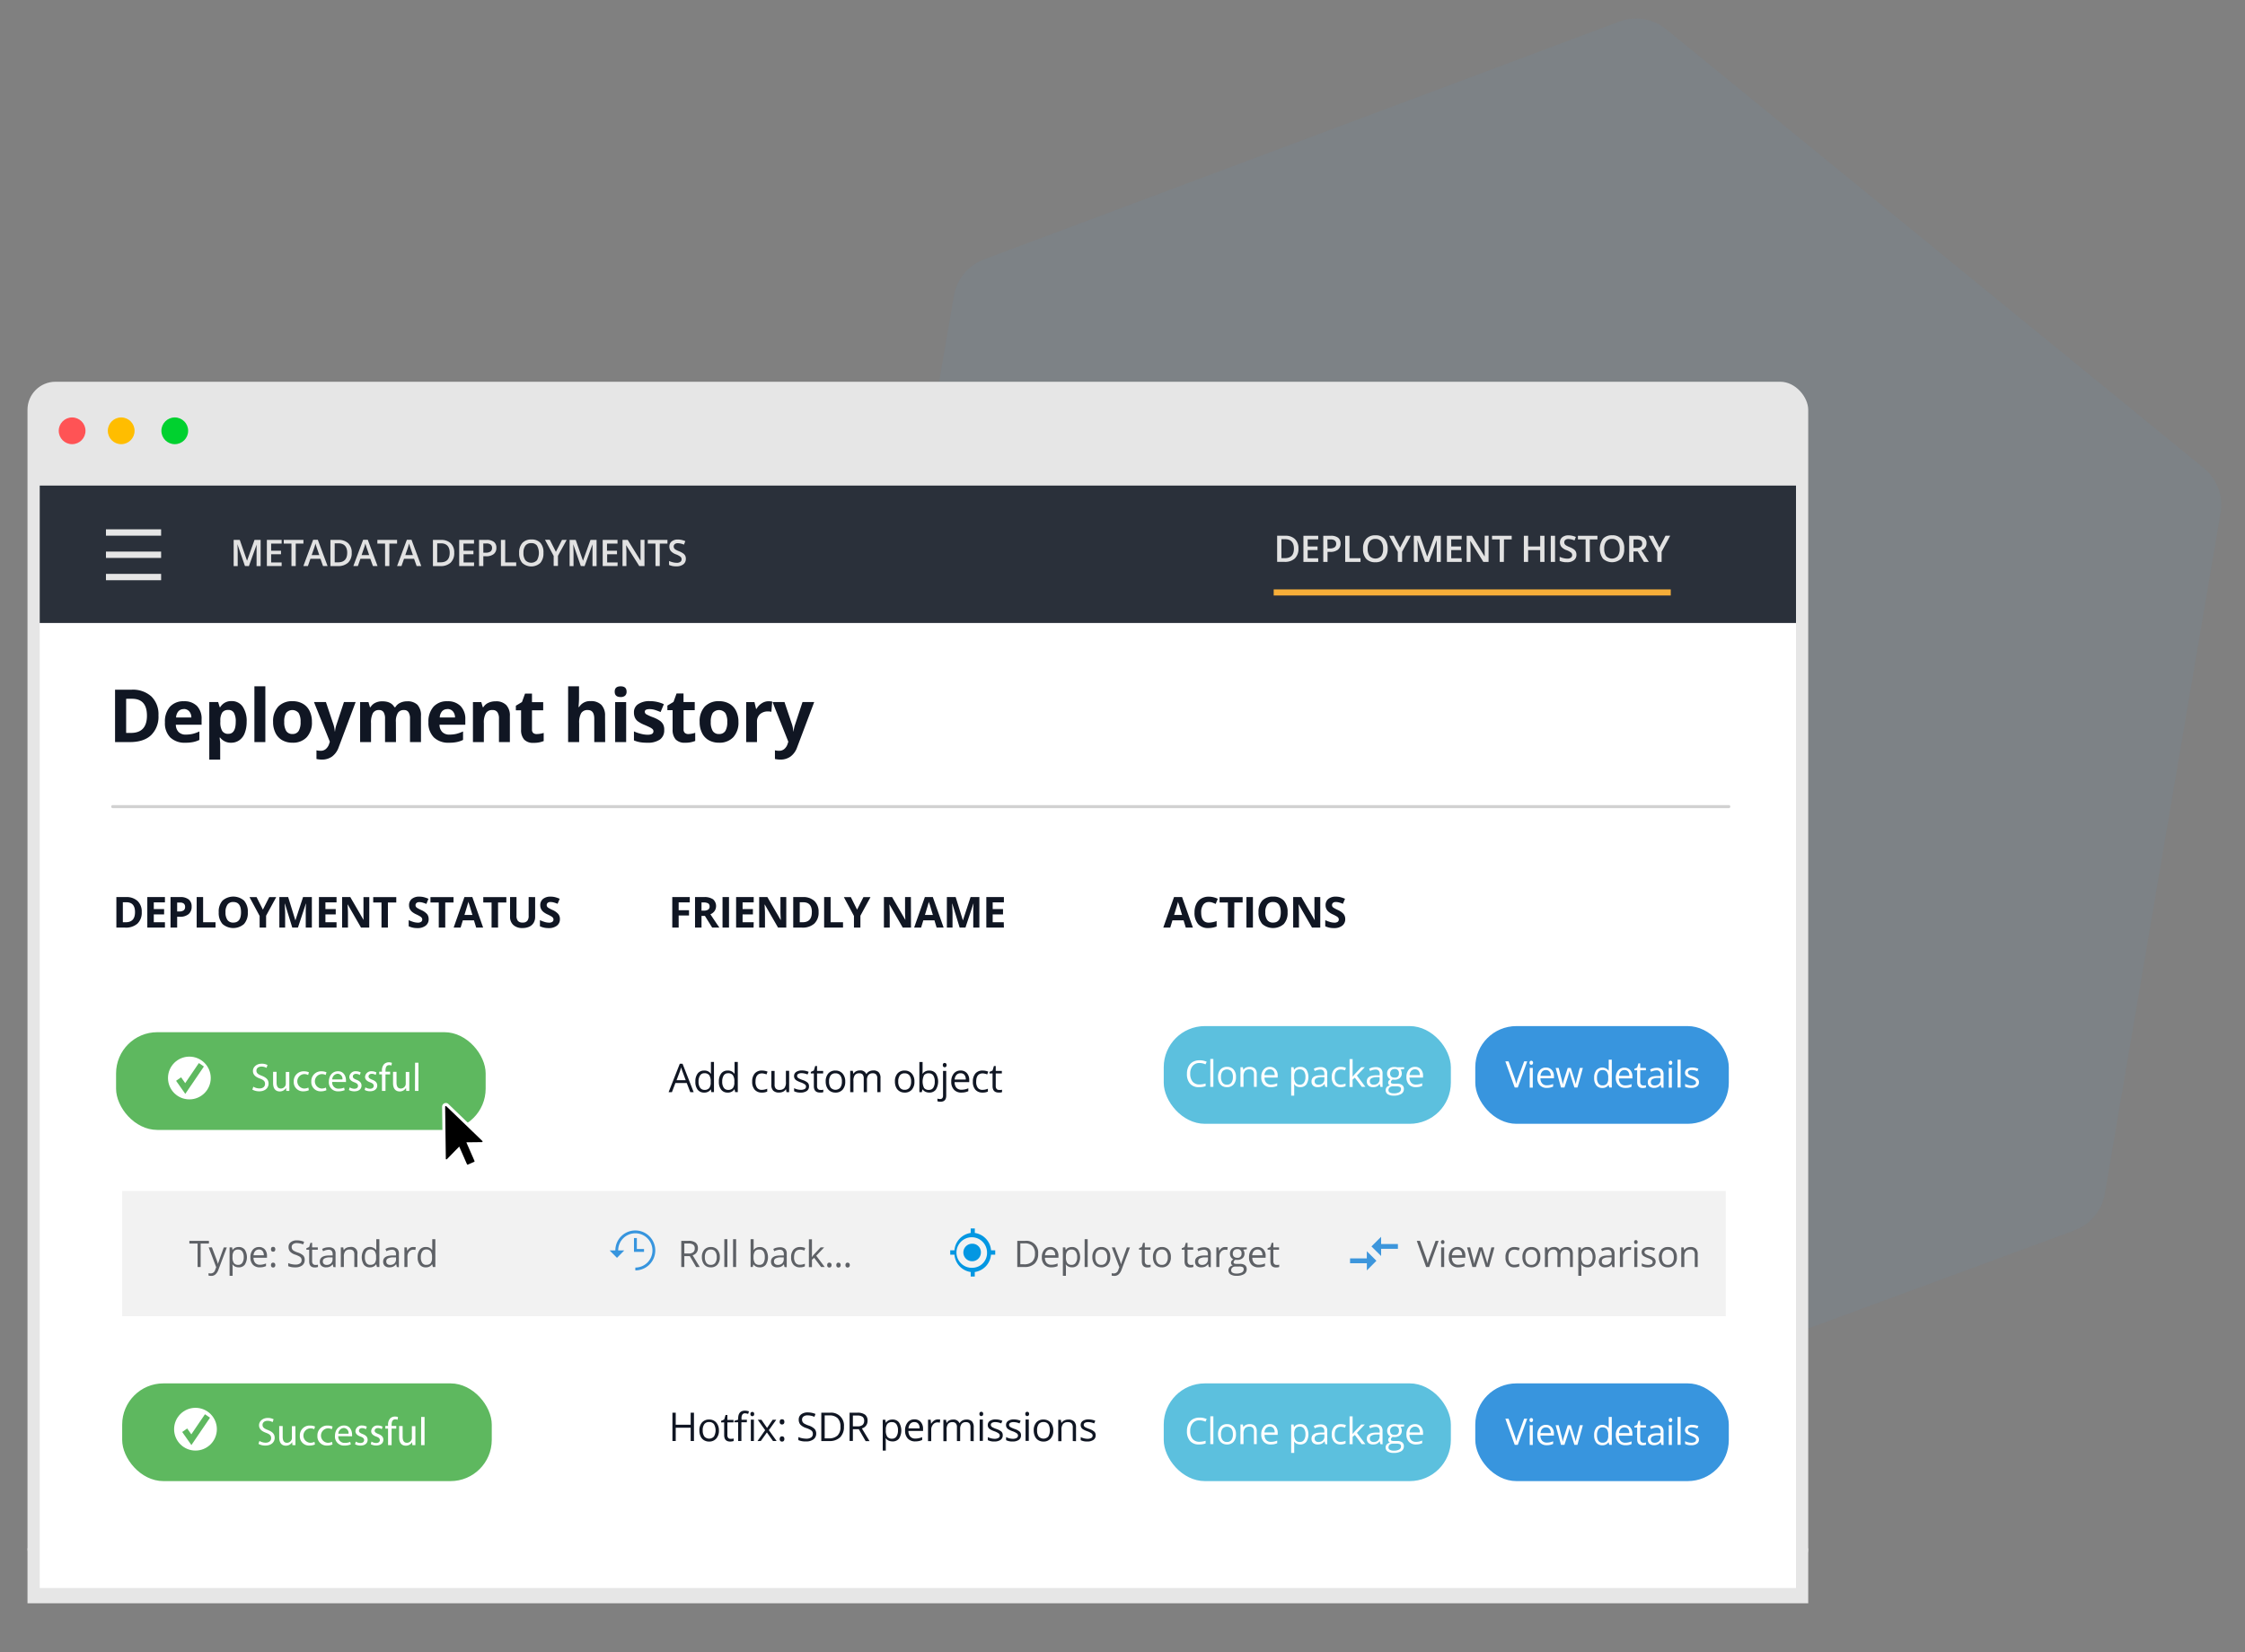<svg xmlns="http://www.w3.org/2000/svg" viewBox="0 0 735 541">
	<rect x="0" y="0" width="735" height="541" fill="#808080" stroke="none"/>
	<defs>
		<mask id="a" width="18.83" height="18.83" x="440.41" y="401.09" maskUnits="userSpaceOnUse">
			<path fill="#fff" fill-rule="evenodd" d="M440.41 401.09h18.83v18.83h-18.83z"/>
		</mask>
	</defs>
	<g style="isolation:isolate">
		<path fill="#3fa9f5" d="M721.54 153.3 545.5 9.57a15.59 15.59 0 0 0-15.31-2.52l-208 77.87a15.59 15.59 0 0 0-9.89 11.94l-38.42 222.85a15.59 15.59 0 0 0 5.41 14.63l173.32 143.79a15.57 15.57 0 0 0 15.33 2.63l211.17-77.84a15.58 15.58 0 0 0 10-12L727 168a15.57 15.57 0 0 0-5.46-14.7" opacity=".05"/>
		<path fill="#e6e6e6" d="M9 507h583v18H9z"/>
		<rect width="583" height="391" x="9" y="125" fill="#e6e6e6" rx="9.19"/>
		<circle cx="23.61" cy="141.07" r="4.38" fill="#ff5355"/>
		<circle cx="39.68" cy="141.07" r="4.38" fill="#ffbd00"/>
		<circle cx="57.22" cy="141.07" r="4.38" fill="#00d12f"/>
		<path fill="#fff" d="M13 159h575v361H13z"/>
		<path fill="#2a303a" d="M13 159h575v45H13z"/>
		<path fill="#101623" d="M51.88 234.25a8.42 8.42 0 0 1-2.41 6.48q-2.4 2.27-6.95 2.27h-4.85v-17.15h5.38a9 9 0 0 1 6.51 2.21 8.14 8.14 0 0 1 2.32 6.19m-3.77.09q0-5.52-4.88-5.52H41.3V240h1.56q5.25 0 5.25-5.66m12.56 8.87a6.77 6.77 0 0 1-4.94-1.74 6.63 6.63 0 0 1-1.73-4.95 7.3 7.3 0 0 1 1.64-5.09 5.88 5.88 0 0 1 4.56-1.8 5.78 5.78 0 0 1 4.32 1.58 6 6 0 0 1 1.48 4.37v1.74h-8.43a3.47 3.47 0 0 0 .9 2.38 3.17 3.17 0 0 0 2.37.85 10 10 0 0 0 2.24-.24 12 12 0 0 0 2.2-.79v2.77a8.4 8.4 0 0 1-2 .69 12 12 0 0 1-2.61.23m-.5-11a2.24 2.24 0 0 0-1.78.73 3.3 3.3 0 0 0-.74 2h5a3 3 0 0 0-.7-2 2.29 2.29 0 0 0-1.78-.77zm15.54 11a4.35 4.35 0 0 1-3.62-1.67h-.19c.13 1.09.19 1.72.19 1.9v5.3h-3.57v-18.86h2.9l.51 1.7h.16a4.13 4.13 0 0 1 3.71-2 4.28 4.28 0 0 1 3.64 1.79 8.35 8.35 0 0 1 1.31 5 9.9 9.9 0 0 1-.62 3.65 5 5 0 0 1-1.75 2.35 4.5 4.5 0 0 1-2.67.84m-1-10.72a2.25 2.25 0 0 0-1.94.82 4.7 4.7 0 0 0-.63 2.68v.39a5.45 5.45 0 0 0 .63 3 2.23 2.23 0 0 0 2 .92c1.6 0 2.41-1.32 2.41-4a5.6 5.6 0 0 0-.6-2.9 2 2 0 0 0-1.92-.91zM86.87 243h-3.58v-18.26h3.58zm15.25-6.6a7 7 0 0 1-1.69 5 6.12 6.12 0 0 1-4.7 1.8 6.6 6.6 0 0 1-3.33-.82 5.43 5.43 0 0 1-2.21-2.38 7.9 7.9 0 0 1-.78-3.61 7 7 0 0 1 1.68-5 6.2 6.2 0 0 1 4.71-1.78 6.6 6.6 0 0 1 3.33.82 5.43 5.43 0 0 1 2.21 2.36 7.8 7.8 0 0 1 .78 3.61m-9.06 0a5.5 5.5 0 0 0 .64 2.95 2.28 2.28 0 0 0 2.08 1 2.23 2.23 0 0 0 2-1 5.55 5.55 0 0 0 .63-2.95 5.4 5.4 0 0 0-.63-2.91 2.68 2.68 0 0 0-4.14 0 5.44 5.44 0 0 0-.58 2.91m9.73-6.52h3.91l2.47 7.37a9.8 9.8 0 0 1 .44 2.27h.07a9.8 9.8 0 0 1 .5-2.27l2.43-7.37h3.83l-5.54 14.77a6.45 6.45 0 0 1-2.18 3.08 5.54 5.54 0 0 1-3.3 1 8.4 8.4 0 0 1-1.81-.19v-2.84a6.2 6.2 0 0 0 1.4.15 2.5 2.5 0 0 0 1.66-.58 3.7 3.7 0 0 0 1.11-1.75l.21-.64zM129.64 243h-3.58v-7.65a3.9 3.9 0 0 0-.47-2.13 1.69 1.69 0 0 0-1.5-.71 2.18 2.18 0 0 0-2 1 6.65 6.65 0 0 0-.62 3.31V243h-3.57v-13.1h2.73l.48 1.67h.2a3.64 3.64 0 0 1 1.52-1.41 5 5 0 0 1 2.29-.51c2 0 3.28.64 4 1.92h.32a3.5 3.5 0 0 1 1.55-1.41 5.1 5.1 0 0 1 2.31-.51 4.57 4.57 0 0 1 3.37 1.14 5.06 5.06 0 0 1 1.15 3.67V243h-3.59v-7.65a3.8 3.8 0 0 0-.48-2.13 1.66 1.66 0 0 0-1.49-.71 2.22 2.22 0 0 0-2 .94 5.25 5.25 0 0 0-.65 3zm17.36.21a6.8 6.8 0 0 1-4.95-1.74 6.63 6.63 0 0 1-1.78-4.95 7.27 7.27 0 0 1 1.65-5.09 5.84 5.84 0 0 1 4.55-1.8 5.78 5.78 0 0 1 4.32 1.58 6 6 0 0 1 1.55 4.37v1.74h-8.45a3.47 3.47 0 0 0 .9 2.38 3.17 3.17 0 0 0 2.37.85 10 10 0 0 0 2.24-.24 12 12 0 0 0 2.2-.79v2.77a8.3 8.3 0 0 1-2 .69 12 12 0 0 1-2.6.23m-.51-11a2.24 2.24 0 0 0-1.78.73 3.3 3.3 0 0 0-.74 2h5a3 3 0 0 0-.69-2 2.33 2.33 0 0 0-1.79-.77zM166.93 243h-3.57v-7.65a3.64 3.64 0 0 0-.51-2.13 1.83 1.83 0 0 0-1.6-.71 2.41 2.41 0 0 0-2.17 1 6.2 6.2 0 0 0-.67 3.32V243h-3.57v-13.1h2.73l.48 1.67h.2a3.74 3.74 0 0 1 1.64-1.43 5.55 5.55 0 0 1 2.39-.49 4.57 4.57 0 0 1 3.47 1.24 4.94 4.94 0 0 1 1.18 3.57zm8.79-2.63A7.8 7.8 0 0 0 178 240v2.66a8.15 8.15 0 0 1-3.28.59 4 4 0 0 1-3.12-1.08 4.73 4.73 0 0 1-1-3.25v-6.32h-1.71v-1.51l2-1.2 1-2.76h2.28v2.79h3.67v2.68h-3.67v6.32a1.4 1.4 0 0 0 .43 1.12 1.7 1.7 0 0 0 1.12.33m22.41 2.63h-3.57v-7.65c0-1.89-.7-2.84-2.11-2.84a2.41 2.41 0 0 0-2.17 1 6.27 6.27 0 0 0-.67 3.3V243H186v-18.26h3.57v3.72c0 .29 0 1-.08 2l-.08 1.05h.19a4.13 4.13 0 0 1 3.79-1.92 4.7 4.7 0 0 1 3.51 1.24 5 5 0 0 1 1.19 3.57zm3.12-16.51c0-1.16.65-1.75 1.95-1.75s1.94.59 1.94 1.75a1.72 1.72 0 0 1-.48 1.3 2.1 2.1 0 0 1-1.46.46c-1.3 0-1.95-.59-1.95-1.76M205 243h-3.6v-13.1h3.6zm12.46-3.91a3.62 3.62 0 0 1-1.4 3.07 6.94 6.94 0 0 1-4.19 1.05 13 13 0 0 1-2.44-.19 9 9 0 0 1-1.88-.57v-2.95a12.5 12.5 0 0 0 2.24.78 9.2 9.2 0 0 0 2.2.32c1.3 0 1.94-.37 1.94-1.12a1 1 0 0 0-.25-.69 3.7 3.7 0 0 0-.89-.6c-.43-.22-1-.48-1.69-.78a10.4 10.4 0 0 1-2.22-1.17 3.16 3.16 0 0 1-1-1.24 4 4 0 0 1-.33-1.71 3.11 3.11 0 0 1 1.36-2.7 6.56 6.56 0 0 1 3.84-1 11 11 0 0 1 4.6 1l-1.08 2.58a20 20 0 0 0-1.84-.69 5.8 5.8 0 0 0-1.74-.27c-1.06 0-1.59.28-1.59.86a1 1 0 0 0 .51.83 14.4 14.4 0 0 0 2.24 1 10.3 10.3 0 0 1 2.25 1.16 3.4 3.4 0 0 1 1.05 1.24 3.8 3.8 0 0 1 .31 1.79m7.9 1.28a7.8 7.8 0 0 0 2.25-.41v2.66a8.15 8.15 0 0 1-3.28.59 4 4 0 0 1-3.12-1.08 4.73 4.73 0 0 1-1-3.25v-6.32h-1.71v-1.51l2-1.2 1-2.76h2.28v2.79h3.67v2.68h-3.65v6.32a1.4 1.4 0 0 0 .43 1.12 1.7 1.7 0 0 0 1.13.37m16.4-3.97a7 7 0 0 1-1.69 5 6.12 6.12 0 0 1-4.7 1.8 6.6 6.6 0 0 1-3.33-.82 5.43 5.43 0 0 1-2.21-2.38 7.9 7.9 0 0 1-.77-3.61 7 7 0 0 1 1.67-5 6.2 6.2 0 0 1 4.71-1.78 6.6 6.6 0 0 1 3.33.82 5.43 5.43 0 0 1 2.21 2.36 7.8 7.8 0 0 1 .78 3.61m-9.06 0a5.5 5.5 0 0 0 .64 2.95 2.28 2.28 0 0 0 2.08 1 2.26 2.26 0 0 0 2.06-1 5.66 5.66 0 0 0 .62-2.95 5.4 5.4 0 0 0-.63-2.91 2.68 2.68 0 0 0-4.14 0 5.44 5.44 0 0 0-.63 2.91m18.92-6.77a5.7 5.7 0 0 1 1.2.11l-.27 3.35a4 4 0 0 0-1.05-.12 3.8 3.8 0 0 0-2.67.88 3.2 3.2 0 0 0-1 2.46V243h-3.53v-13.1h2.7l.53 2.2h.17a4.9 4.9 0 0 1 1.65-1.77 4.05 4.05 0 0 1 2.27-.7m1.3.25h3.91l2.48 7.37a10.4 10.4 0 0 1 .43 2.27h.07a10.3 10.3 0 0 1 .5-2.27l2.43-7.37h3.83L261 244.65a6.4 6.4 0 0 1-2.18 3.08 5.53 5.53 0 0 1-3.29 1 8.5 8.5 0 0 1-1.82-.19v-2.84a6.2 6.2 0 0 0 1.41.15 2.5 2.5 0 0 0 1.65-.58 3.63 3.63 0 0 0 1.11-1.75l.21-.64z"/>
		<path fill="none" stroke="#b3b3b3" stroke-linecap="round" stroke-miterlimit="10" d="M36.9 264.13H566" opacity=".6"/>
		<path fill="#e2e2e2" d="m80.2 185.36-2.48-7.16c.07 1.07.1 2.06.1 3v4.17H76.5v-8.57h2l2.38 6.82 2.45-6.82h2v8.57H84v-5.9c0-.66 0-1.1.06-1.24l-2.57 7.14zm12.01 0h-4.84v-8.57h4.84V178h-3.44v2.33H92v1.17h-3.23v2.69h3.44zm4.61 0h-1.4V178H92.9v-1.2h6.44v1.2h-2.52zm8.94 0-.85-2.38h-3.28l-.83 2.38h-1.48l3.2-8.6h1.53l3.2 8.6zm-1.22-3.59-.8-2.33c-.06-.16-.14-.4-.25-.74s-.17-.58-.21-.74a15 15 0 0 1-.46 1.58l-.78 2.23zm10.61-.77a4.3 4.3 0 0 1-1.18 3.25 4.78 4.78 0 0 1-3.39 1.12h-2.4v-8.57h2.65a4.4 4.4 0 0 1 3.18 1.1 4.12 4.12 0 0 1 1.14 3.1m-1.48 0c0-2-1-3.08-2.88-3.08h-1.21v6.22h1q3.09.04 3.09-3.14m8.43 4.36-.86-2.38H118l-.84 2.38h-1.48l3.21-8.6h1.52l3.2 8.6zm-1.23-3.59-.8-2.33c-.06-.16-.14-.4-.24-.74s-.18-.58-.22-.74a13 13 0 0 1-.46 1.58l-.77 2.23zm6.6 3.59h-1.4V178h-2.52v-1.2H130v1.2h-2.52zm8.94 0-.85-2.38h-3.28l-.84 2.38H130l3.2-8.6h1.53l3.2 8.6zm-1.22-3.59-.8-2.33c-.06-.16-.14-.4-.25-.74s-.17-.58-.21-.74a15 15 0 0 1-.46 1.58l-.78 2.23zm13.52-.77a4.26 4.26 0 0 1-1.18 3.25 4.76 4.76 0 0 1-3.39 1.12h-2.4v-8.57h2.65a4.4 4.4 0 0 1 3.18 1.1 4.12 4.12 0 0 1 1.14 3.1m-1.48 0c0-2-1-3.08-2.88-3.08h-1.21v6.22h1q3.09.04 3.09-3.14m7.96 4.36h-4.85v-8.57h4.85V178h-3.45v2.33H155v1.17h-3.23v2.69h3.45zm7.32-5.98a2.49 2.49 0 0 1-.88 2.06 3.86 3.86 0 0 1-2.5.71h-.89v3.21h-1.4v-8.57h2.46a3.73 3.73 0 0 1 2.41.66 2.36 2.36 0 0 1 .8 1.93m-4.27 1.6h.76a2.64 2.64 0 0 0 1.58-.38 1.36 1.36 0 0 0 .51-1.17 1.33 1.33 0 0 0-.45-1.1 2.18 2.18 0 0 0-1.41-.37h-1zm5.76 4.38v-8.57h1.4v7.37h3.6v1.2zm13.92-4.3a4.74 4.74 0 0 1-1 3.26 4.39 4.39 0 0 1-5.95 0 4.7 4.7 0 0 1-1-3.27 4.65 4.65 0 0 1 1.05-3.26 3.88 3.88 0 0 1 3-1.13 3.78 3.78 0 0 1 2.95 1.15 4.72 4.72 0 0 1 .95 3.25m-6.54 0a3.86 3.86 0 0 0 .64 2.4 2.6 2.6 0 0 0 3.78 0 4.89 4.89 0 0 0 0-4.8 2.22 2.22 0 0 0-1.87-.81 2.3 2.3 0 0 0-1.91.81 3.87 3.87 0 0 0-.64 2.4m10.62-.36 2-3.91h1.53l-2.86 5.21v3.32h-1.4v-3.28l-2.84-5.29H180zm8.16 4.66-2.49-7.16c.06 1.07.1 2.06.1 3v4.17h-1.28v-8.57h2l2.38 6.82 2.45-6.82h2v8.57h-1.34v-7.14l-2.58 7.14zm12.01 0h-4.85v-8.57h4.85V178h-3.44v2.33H202v1.17h-3.22v2.69h3.44zm8.83 0h-1.71l-4.29-6.83v.38c.05.73.08 1.39.08 2v4.45h-1.27v-8.57h1.7l4.2 6.79v-6.81H211zm5 0h-1.4V178h-2.52v-1.2h6.44v1.2H216zm8.54-2.36a2.19 2.19 0 0 1-.83 1.8 3.62 3.62 0 0 1-2.28.65 5.3 5.3 0 0 1-2.38-.46v-1.29a6.4 6.4 0 0 0 1.25.43 5 5 0 0 0 1.23.16 1.94 1.94 0 0 0 1.22-.31 1 1 0 0 0 .4-.85 1.08 1.08 0 0 0-.36-.82 6 6 0 0 0-1.5-.79 4.1 4.1 0 0 1-1.66-1.08 2.32 2.32 0 0 1-.48-1.47 2.06 2.06 0 0 1 .77-1.69 3.12 3.12 0 0 1 2-.61 6 6 0 0 1 2.45.54l-.45 1.14a5.3 5.3 0 0 0-2-.48 1.57 1.57 0 0 0-1 .3 1 1 0 0 0-.35.78 1.15 1.15 0 0 0 .14.57 1.46 1.46 0 0 0 .47.45 7.7 7.7 0 0 0 1.16.55 6.4 6.4 0 0 1 1.38.74 2.1 2.1 0 0 1 .64.76 2.3 2.3 0 0 1 .18.98"/>
		<path fill="#e6e6e6" d="M34.69 173.33h18.06v2.08H34.69zm0 7.29h18.06v2.08H34.69zm0 7.3h18.06V190H34.69z"/>
		<path fill="#e2e2e2" d="M425.1 179.63a4.25 4.25 0 0 1-1.18 3.24 4.73 4.73 0 0 1-3.39 1.12h-2.4v-8.56h2.65a4.36 4.36 0 0 1 3.18 1.1 4.1 4.1 0 0 1 1.14 3.1m-1.48 0c0-2-1-3.07-2.88-3.07h-1.21v6.21h1c2.06.04 3.09-1 3.09-3.1zm7.96 4.37h-4.85v-8.56h4.85v1.18h-3.45v2.33h3.23v1.17h-3.23v2.69h3.45zm7.32-6a2.47 2.47 0 0 1-.88 2 3.86 3.86 0 0 1-2.5.72h-.89V184h-1.4v-8.56h2.46a3.73 3.73 0 0 1 2.41.65 2.37 2.37 0 0 1 .8 1.91m-4.27 1.59h.74a2.64 2.64 0 0 0 1.58-.38 1.36 1.36 0 0 0 .51-1.17A1.33 1.33 0 0 0 437 177a2.25 2.25 0 0 0-1.41-.36h-1zm5.78 4.41v-8.56h1.4v7.36h3.62v1.2zm13.9-4.3a4.67 4.67 0 0 1-1.05 3.25 3.78 3.78 0 0 1-3 1.16 3.81 3.81 0 0 1-3-1.15 4.74 4.74 0 0 1-1-3.27 4.63 4.63 0 0 1 1.05-3.26 3.84 3.84 0 0 1 3-1.14 3.79 3.79 0 0 1 3 1.16 4.68 4.68 0 0 1 1 3.25m-6.54 0a3.84 3.84 0 0 0 .64 2.4 2.62 2.62 0 0 0 3.78 0 3.9 3.9 0 0 0 .63-2.41 3.85 3.85 0 0 0-.63-2.39 2.21 2.21 0 0 0-1.88-.82 2.26 2.26 0 0 0-1.9.82 3.85 3.85 0 0 0-.64 2.4m10.6-.37 2-3.9h1.53l-2.86 5.24V184h-1.4v-3.27l-2.84-5.29h1.52zm8.18 4.67-2.49-7.15c.06 1.06.1 2.06.1 3V184h-1.28v-8.56h2l2.38 6.81 2.45-6.81h2V184h-1.34v-7.14l-2.59 7.14zm12.01 0h-4.85v-8.56h4.85v1.18h-3.44v2.33h3.22v1.17h-3.22v2.69h3.44zm8.78 0h-1.71l-4.21-6.82h-.05v.38c.05.72.08 1.39.08 2V184h-1.27v-8.56h1.7l4.2 6.79v-6.81h1.28zm5.02 0H491v-7.36h-2.52v-1.2h6.44v1.2h-2.52zm13.3 0h-1.41v-3.86h-3.95V184h-1.4v-8.56h1.4v3.5h3.95v-3.5h1.41zm2.05 0v-8.56h1.4V184zm8.4-2.33a2.15 2.15 0 0 1-.83 1.79 3.62 3.62 0 0 1-2.28.65 5.46 5.46 0 0 1-2.38-.45v-1.33a6.4 6.4 0 0 0 1.25.44 5.6 5.6 0 0 0 1.23.16 1.94 1.94 0 0 0 1.22-.32 1 1 0 0 0 .4-.85 1.06 1.06 0 0 0-.36-.81 5.6 5.6 0 0 0-1.5-.8 3.85 3.85 0 0 1-1.66-1.08 2.3 2.3 0 0 1-.48-1.46 2.07 2.07 0 0 1 .76-1.69 3.17 3.17 0 0 1 2-.62 6 6 0 0 1 2.45.54l-.45 1.14a5.3 5.3 0 0 0-2-.48 1.56 1.56 0 0 0-1 .3 1 1 0 0 0-.35.78 1.1 1.1 0 0 0 .14.57 1.5 1.5 0 0 0 .46.45 8 8 0 0 0 1.17.56 6.5 6.5 0 0 1 1.38.73 2.1 2.1 0 0 1 .64.77 2.25 2.25 0 0 1 .19 1.01m4.41 2.33h-1.4v-7.36h-2.52v-1.2h6.4v1.2h-2.52zm11.23-4.3a4.67 4.67 0 0 1-1 3.25 4.4 4.4 0 0 1-5.94 0 5.65 5.65 0 0 1 0-6.53 3.87 3.87 0 0 1 3-1.14 3.77 3.77 0 0 1 3 1.16 4.63 4.63 0 0 1 .94 3.26m-6.53 0a3.9 3.9 0 0 0 .63 2.4 2.62 2.62 0 0 0 3.78 0 3.9 3.9 0 0 0 .64-2.41 3.85 3.85 0 0 0-.63-2.39 2.22 2.22 0 0 0-1.88-.82 2.26 2.26 0 0 0-1.9.82 3.78 3.78 0 0 0-.64 2.4m9.57.87V184h-1.4v-8.56h2.42a4 4 0 0 1 2.46.62 2.22 2.22 0 0 1 .79 1.87 2.33 2.33 0 0 1-1.66 2.28l2.42 3.79h-1.6l-2.05-3.42zm0-1.16h1a2.22 2.22 0 0 0 1.42-.36 1.34 1.34 0 0 0 .44-1.08 1.16 1.16 0 0 0-.47-1 2.55 2.55 0 0 0-1.43-.32h-.93zm8.49-.08 2-3.9h1.53l-2.81 5.24V184h-1.4v-3.27l-2.84-5.29h1.52z"/>
		<path fill="#f6ae39" d="M417 193h130v2H417z"/>
		<path fill="#101623" d="m226 357.65-1.16-3h-3.72l-1.14 3h-1.09l3.67-9.32h.9l3.65 9.32zm-1.5-3.93-1.07-2.87c-.14-.37-.29-.81-.44-1.34a11 11 0 0 1-.4 1.34l-1.09 2.87zm8.23 2.99a2.48 2.48 0 0 1-2.19 1.06 2.59 2.59 0 0 1-2.12-.93 4.08 4.08 0 0 1-.76-2.65 4.25 4.25 0 0 1 .76-2.68 2.59 2.59 0 0 1 2.12-.95 2.51 2.51 0 0 1 2.17 1h.09l-.05-.5v-3.32h1v9.88h-.86zm-2.1.18a1.91 1.91 0 0 0 1.56-.59 2.9 2.9 0 0 0 .49-1.89v-.22a3.6 3.6 0 0 0-.49-2.12 1.89 1.89 0 0 0-1.58-.63 1.6 1.6 0 0 0-1.41.72 3.57 3.57 0 0 0-.5 2 3.46 3.46 0 0 0 .49 2 1.68 1.68 0 0 0 1.44.73m9.85-.18h-.06a2.45 2.45 0 0 1-2.18 1.06 2.57 2.57 0 0 1-2.12-.93 4.08 4.08 0 0 1-.76-2.65 4.2 4.2 0 0 1 .76-2.68 2.57 2.57 0 0 1 2.12-.95 2.52 2.52 0 0 1 2.17 1h.08v-3.82h1.06v9.88h-.86zm-2.11.18a1.94 1.94 0 0 0 1.57-.59 3 3 0 0 0 .48-1.89v-.22a3.52 3.52 0 0 0-.49-2.12 1.87 1.87 0 0 0-1.57-.63 1.62 1.62 0 0 0-1.42.72 3.6 3.6 0 0 0-.49 2 3.4 3.4 0 0 0 .49 2 1.65 1.65 0 0 0 1.43.73m11.06.88a3 3 0 0 1-2.34-.93 3.77 3.77 0 0 1-.83-2.63 4 4 0 0 1 .84-2.7 3 3 0 0 1 2.4-.95 5 5 0 0 1 1 .11 3.7 3.7 0 0 1 .79.25l-.33.9a5 5 0 0 0-.76-.23 3 3 0 0 0-.73-.1c-1.41 0-2.12.91-2.12 2.71a3.2 3.2 0 0 0 .52 2 1.8 1.8 0 0 0 1.53.68 4.6 4.6 0 0 0 1.78-.37v.93a3.8 3.8 0 0 1-1.75.33m4.17-7.08v4.51a1.8 1.8 0 0 0 .39 1.27 1.57 1.57 0 0 0 1.21.42 2 2 0 0 0 1.6-.6 3 3 0 0 0 .5-2v-3.65h1.06v7h-.87l-.15-.94h-.06a2.1 2.1 0 0 1-.9.79 3 3 0 0 1-1.31.27 2.66 2.66 0 0 1-1.9-.6 2.58 2.58 0 0 1-.63-1.93v-4.55zm11.26 5.06a1.73 1.73 0 0 1-.72 1.49 3.37 3.37 0 0 1-2 .53 4.3 4.3 0 0 1-2.15-.44v-1a5.3 5.3 0 0 0 1.07.4 5 5 0 0 0 1.11.14 2.6 2.6 0 0 0 1.27-.26.86.86 0 0 0 .44-.8.85.85 0 0 0-.35-.7 5.5 5.5 0 0 0-1.37-.68 7.2 7.2 0 0 1-1.38-.63 1.8 1.8 0 0 1-.61-.62 1.5 1.5 0 0 1-.2-.81 1.57 1.57 0 0 1 .69-1.35 3.27 3.27 0 0 1 1.9-.49 5.4 5.4 0 0 1 2.19.46l-.37.86a5 5 0 0 0-1.9-.44 2.13 2.13 0 0 0-1.13.24.72.72 0 0 0-.38.65.8.8 0 0 0 .14.47 1.5 1.5 0 0 0 .46.38 11 11 0 0 0 1.22.51 4.4 4.4 0 0 1 1.67.91 1.6 1.6 0 0 1 .4 1.18m3.74 1.15a3 3 0 0 0 .54 0c.17 0 .31-.05.41-.08v.8a1.8 1.8 0 0 1-.5.14 5 5 0 0 1-.6 0c-1.35 0-2-.71-2-2.12v-4.14h-1v-.5l1-.44.44-1.48h.61v1.61h2v.82h-2v4.09a1.43 1.43 0 0 0 .3 1 1 1 0 0 0 .8.3m8.13-2.74a3.87 3.87 0 0 1-.86 2.66 3 3 0 0 1-2.37.95 3.1 3.1 0 0 1-1.66-.44 2.9 2.9 0 0 1-1.11-1.25 4.3 4.3 0 0 1-.4-1.92 3.87 3.87 0 0 1 .85-2.65 3 3 0 0 1 2.37-.95 3 3 0 0 1 2.32 1 3.86 3.86 0 0 1 .86 2.6m-5.3 0a3.26 3.26 0 0 0 .53 2 2.11 2.11 0 0 0 3.14 0 3.26 3.26 0 0 0 .53-2 3.2 3.2 0 0 0-.53-2 1.9 1.9 0 0 0-1.59-.69 1.83 1.83 0 0 0-1.56.68 3.25 3.25 0 0 0-.52 2.01m15.79 3.49v-4.53a1.86 1.86 0 0 0-.36-1.25 1.34 1.34 0 0 0-1.1-.41 1.75 1.75 0 0 0-1.45.56 2.66 2.66 0 0 0-.47 1.74v3.89h-1.06v-4.53a1.92 1.92 0 0 0-.35-1.25 1.38 1.38 0 0 0-1.11-.41 1.7 1.7 0 0 0-1.45.59 3.16 3.16 0 0 0-.46 1.94v3.66h-1.06v-7h.86l.17.95h.05a2.07 2.07 0 0 1 .84-.79 2.6 2.6 0 0 1 1.22-.29 2.05 2.05 0 0 1 2.13 1.18h.05a2.26 2.26 0 0 1 .9-.86 2.86 2.86 0 0 1 1.35-.32 2.35 2.35 0 0 1 1.77.61 2.7 2.7 0 0 1 .58 1.94v4.54zm12.16-3.49a3.86 3.86 0 0 1-.85 2.66 3 3 0 0 1-2.37.95 3.1 3.1 0 0 1-1.66-.44 2.9 2.9 0 0 1-1.11-1.25 4.3 4.3 0 0 1-.4-1.92 3.87 3.87 0 0 1 .85-2.65 3 3 0 0 1 2.36-.95 3 3 0 0 1 2.32 1 3.8 3.8 0 0 1 .86 2.6m-5.3 0a3.25 3.25 0 0 0 .54 2 1.82 1.82 0 0 0 1.56.7 1.87 1.87 0 0 0 1.58-.7 3.32 3.32 0 0 0 .53-2 3.26 3.26 0 0 0-.53-2 1.9 1.9 0 0 0-1.59-.69 1.83 1.83 0 0 0-1.56.68 3.25 3.25 0 0 0-.53 2.01m10.17-3.59a2.61 2.61 0 0 1 2.13.94 5 5 0 0 1 0 5.31 2.56 2.56 0 0 1-2.12.95 2.9 2.9 0 0 1-1.24-.25 2.35 2.35 0 0 1-.95-.77H302l-.22.9H301v-9.88h1.05v2.4c0 .53 0 1-.05 1.44h.05a2.51 2.51 0 0 1 2.2-1.04m-.15.89a1.86 1.86 0 0 0-1.56.61 4.77 4.77 0 0 0 0 4.19 1.87 1.87 0 0 0 1.57.63 1.64 1.64 0 0 0 1.45-.71 3.6 3.6 0 0 0 .47-2 3.5 3.5 0 0 0-.47-2 1.7 1.7 0 0 0-1.46-.72m3.81 9.31a2.5 2.5 0 0 1-1-.16v-.86a3 3 0 0 0 .87.13.89.89 0 0 0 .72-.27 1.2 1.2 0 0 0 .24-.82v-8.1h1.05v8c.02 1.39-.61 2.08-1.88 2.08m.76-12a.75.75 0 0 1 .17-.53.64.64 0 0 1 .45-.17.62.62 0 0 1 .44.18.68.68 0 0 1 .18.52.7.7 0 0 1-.18.53.62.62 0 0 1-.44.18.6.6 0 0 1-.45-.18.73.73 0 0 1-.17-.5zm6.09 9a3.16 3.16 0 0 1-2.43-.94 3.6 3.6 0 0 1-.89-2.61 4 4 0 0 1 .82-2.67 2.77 2.77 0 0 1 2.23-1 2.64 2.64 0 0 1 2.07.86 3.28 3.28 0 0 1 .76 2.27v.67h-4.79a2.73 2.73 0 0 0 .62 1.86 2.14 2.14 0 0 0 1.65.63 5.6 5.6 0 0 0 2.22-.47v.94a5.5 5.5 0 0 1-1.06.35 6 6 0 0 1-1.2.11m-.28-6.33a1.74 1.74 0 0 0-1.34.55 2.53 2.53 0 0 0-.59 1.51h3.64a2.38 2.38 0 0 0-.44-1.53 1.58 1.58 0 0 0-1.27-.53m7.2 6.33a3 3 0 0 1-2.34-.93 3.77 3.77 0 0 1-.83-2.63 4 4 0 0 1 .84-2.7 3 3 0 0 1 2.4-.95 5 5 0 0 1 1 .11 4 4 0 0 1 .79.25l-.33.9a5 5 0 0 0-.76-.23 3 3 0 0 0-.73-.1c-1.41 0-2.12.91-2.12 2.71a3.2 3.2 0 0 0 .52 2 1.8 1.8 0 0 0 1.53.68 4.7 4.7 0 0 0 1.78-.37v.93a3.8 3.8 0 0 1-1.75.33m5.43-.87a3 3 0 0 0 .54 0c.17 0 .31-.05.41-.08v.8a1.8 1.8 0 0 1-.5.14 5 5 0 0 1-.6 0c-1.35 0-2-.71-2-2.12v-4.14h-1v-.5l1-.44.44-1.48h.6v1.61h2v.82h-2v4.09a1.43 1.43 0 0 0 .3 1 1 1 0 0 0 .81.3m47.35 60.02h-1.26v-8.14q0-1 .06-1.92c-.11.11-.23.23-.37.35s-.75.62-1.86 1.52l-.69-.89 3-2.34h1.09zm12.12-2.62h-1.69v2.62h-1.25v-2.62h-5.55v-1.13l5.42-7.73h1.38v7.68h1.69zm-2.94-1.18v-3.8c0-.74 0-1.58.08-2.52h-.06a14 14 0 0 1-.66 1.2l-3.57 5.08zm8.7-7.62-4.26 11.42h-1.29L391 405.5zm8.24 5.7a8.36 8.36 0 0 1-.93 4.42 3.45 3.45 0 0 1-5.66 0 8.16 8.16 0 0 1-1-4.38 8.33 8.33 0 0 1 .93-4.43 3.12 3.12 0 0 1 2.83-1.45 3.16 3.16 0 0 1 2.83 1.51 8.2 8.2 0 0 1 1 4.33m-6.24 0a8.4 8.4 0 0 0 .59 3.63 2.1 2.1 0 0 0 3.74 0 11.34 11.34 0 0 0 0-7.22 2.11 2.11 0 0 0-3.74 0 8.3 8.3 0 0 0-.59 3.59m15.06-.82q0 6.71-5.19 6.7a5.1 5.1 0 0 1-1.44-.16v-1.11a4.8 4.8 0 0 0 1.42.2 3.49 3.49 0 0 0 2.84-1.16 5.93 5.93 0 0 0 1-3.56H408a2.84 2.84 0 0 1-1.15 1 3.6 3.6 0 0 1-1.6.34 3.18 3.18 0 0 1-2.4-.91 3.4 3.4 0 0 1-.89-2.53 3.9 3.9 0 0 1 1-2.81 3.81 3.81 0 0 1 4.66-.43 3.73 3.73 0 0 1 1.34 1.74 7.1 7.1 0 0 1 .44 2.69m-3.85-3.93a2.12 2.12 0 0 0-1.72.72 3 3 0 0 0-.61 2 2.63 2.63 0 0 0 .56 1.77 2.16 2.16 0 0 0 1.71.64 3 3 0 0 0 1.31-.29 2.3 2.3 0 0 0 .94-.79 1.8 1.8 0 0 0 .34-1 3.5 3.5 0 0 0-.32-1.52 2.6 2.6 0 0 0-.89-1.09 2.22 2.22 0 0 0-1.32-.44m10.15-.95-4.26 11.42h-1.3l4.26-11.42zm8.18 11.42h-7.51v-1.11l3-3a21 21 0 0 0 1.81-2 5.3 5.3 0 0 0 .66-1.16 3.4 3.4 0 0 0 .21-1.21 1.92 1.92 0 0 0-.55-1.45 2.15 2.15 0 0 0-1.54-.53 4.1 4.1 0 0 0-1.35.23 5.5 5.5 0 0 0-1.41.85l-.69-.88a5.3 5.3 0 0 1 3.44-1.31 3.62 3.62 0 0 1 2.52.82 2.84 2.84 0 0 1 .91 2.22 4.26 4.26 0 0 1-.61 2.15 13.4 13.4 0 0 1-2.28 2.68l-2.5 2.45v.06h5.88zm8.94-5.72a8.35 8.35 0 0 1-.94 4.42 3.45 3.45 0 0 1-5.66 0 8.16 8.16 0 0 1-1-4.38 8.33 8.33 0 0 1 .93-4.43 3.45 3.45 0 0 1 5.66.06 8.2 8.2 0 0 1 1.01 4.33m-6.25 0a8.4 8.4 0 0 0 .59 3.63 2.11 2.11 0 0 0 3.75 0 11.52 11.52 0 0 0 0-7.22 2 2 0 0 0-1.88-1.14 2 2 0 0 0-1.87 1.13 8.3 8.3 0 0 0-.59 3.6m12.36 5.72h-1.27v-8.14q0-1 .06-1.92l-.36.35-1.86 1.52-.69-.89 3-2.34h1.1zm11.58-6.54q0 6.71-5.19 6.7a5 5 0 0 1-1.44-.16v-1.11a4.8 4.8 0 0 0 1.42.2 3.45 3.45 0 0 0 2.83-1.16 5.86 5.86 0 0 0 1.05-3.56h-.1a2.75 2.75 0 0 1-1.14 1 3.6 3.6 0 0 1-1.6.34 3.18 3.18 0 0 1-2.4-.91 3.42 3.42 0 0 1-.9-2.53 3.9 3.9 0 0 1 1-2.81 3.81 3.81 0 0 1 4.66-.43 3.8 3.8 0 0 1 1.34 1.74 7.1 7.1 0 0 1 .47 2.69m-3.85-3.93a2.12 2.12 0 0 0-1.72.72 3 3 0 0 0-.61 2 2.58 2.58 0 0 0 .56 1.77 2.13 2.13 0 0 0 1.71.64 3 3 0 0 0 1.31-.29 2.3 2.3 0 0 0 .94-.79 1.8 1.8 0 0 0 .34-1 3.5 3.5 0 0 0-.32-1.52 2.6 2.6 0 0 0-.89-1.09 2.22 2.22 0 0 0-1.32-.44m-200.77 8.44a2.8 2.8 0 0 1-1.09 2.35 4.76 4.76 0 0 1-3 .84 7.5 7.5 0 0 1-3.13-.52v-1.28a8.4 8.4 0 0 0 1.54.47 8.3 8.3 0 0 0 1.64.17 3.3 3.3 0 0 0 2-.51 1.66 1.66 0 0 0 .67-1.4 1.8 1.8 0 0 0-.24-1 2.2 2.2 0 0 0-.8-.7 11.3 11.3 0 0 0-1.7-.73 5.4 5.4 0 0 1-2.27-1.35 3 3 0 0 1-.69-2 2.52 2.52 0 0 1 1-2.1 4.1 4.1 0 0 1 2.62-.78 7.8 7.8 0 0 1 3.13.62l-.41 1.16a7.2 7.2 0 0 0-2.75-.59 2.7 2.7 0 0 0-1.65.45 1.48 1.48 0 0 0-.59 1.26 1.9 1.9 0 0 0 .22 1 2.05 2.05 0 0 0 .73.7 10 10 0 0 0 1.59.7 6.2 6.2 0 0 1 2.48 1.37 2.72 2.72 0 0 1 .7 1.87m7.11 3.04-.26-1.22h-.06a3.74 3.74 0 0 1-1.28 1.09 3.9 3.9 0 0 1-1.59.28 2.9 2.9 0 0 1-2-.65 2.4 2.4 0 0 1-.72-1.87q0-2.6 4.15-2.72h1.45v-.53a2.17 2.17 0 0 0-.43-1.49 1.8 1.8 0 0 0-1.39-.48 5.6 5.6 0 0 0-2.42.66l-.4-1a6.3 6.3 0 0 1 2.9-.74 3.28 3.28 0 0 1 2.27.68 2.86 2.86 0 0 1 .74 2.18v5.85zm-2.9-.93a2.65 2.65 0 0 0 1.9-.66 2.45 2.45 0 0 0 .69-1.86v-.78l-1.3.06a4.8 4.8 0 0 0-2.23.48 1.46 1.46 0 0 0-.68 1.32 1.31 1.31 0 0 0 .43 1.07 1.73 1.73 0 0 0 1.19.37m12.15.93v-5.54a2.25 2.25 0 0 0-.48-1.57 2 2 0 0 0-1.49-.51 2.45 2.45 0 0 0-2 .73 3.62 3.62 0 0 0-.63 2.39v4.5h-1.29v-8.57h1.05l.21 1.18h.07a2.6 2.6 0 0 1 1.11-1 3.7 3.7 0 0 1 1.6-.34 3.27 3.27 0 0 1 2.33.74 3.2 3.2 0 0 1 .78 2.39v5.59zm9.51-1.15h-.07a3 3 0 0 1-2.68 1.3 3.18 3.18 0 0 1-2.62-1.15 5 5 0 0 1-.93-3.26 5.1 5.1 0 0 1 .94-3.29 3.48 3.48 0 0 1 5.28.09h.1l-.06-.61v-4.09H273v12.16h-1.05zm-2.59.22a2.37 2.37 0 0 0 1.93-.73 3.7 3.7 0 0 0 .59-2.33v-.27a4.33 4.33 0 0 0-.6-2.6 2.31 2.31 0 0 0-1.94-.78 2 2 0 0 0-1.74.89 4.36 4.36 0 0 0-.61 2.5 4.24 4.24 0 0 0 .6 2.48 2 2 0 0 0 1.77.84m10.28-7.78a3.17 3.17 0 0 1 2.62 1.16 5 5 0 0 1 .94 3.26 5.1 5.1 0 0 1-.94 3.27 3.18 3.18 0 0 1-2.62 1.17 3.6 3.6 0 0 1-1.52-.31 2.73 2.73 0 0 1-1.16-.95h-.1l-.27 1.11h-.93v-12.16h1.3v3c0 .66 0 1.26-.07 1.78h.07a3.08 3.08 0 0 1 2.68-1.33m-.18 1.09a2.26 2.26 0 0 0-1.92.76 5.91 5.91 0 0 0 0 5.15 2.28 2.28 0 0 0 1.93.78 2 2 0 0 0 1.78-.88 4.47 4.47 0 0 0 .58-2.5 4.3 4.3 0 0 0-.58-2.49 2.07 2.07 0 0 0-1.79-.82m13.12 3.33a4.76 4.76 0 0 1-1.05 3.27 3.75 3.75 0 0 1-2.92 1.17 3.9 3.9 0 0 1-2-.54A3.55 3.55 0 0 1 285 416a5.46 5.46 0 0 1-.49-2.36 4.68 4.68 0 0 1 1.05-3.26 3.71 3.71 0 0 1 2.91-1.17 3.62 3.62 0 0 1 2.85 1.19 4.7 4.7 0 0 1 1.07 3.24m-6.52 0a4.14 4.14 0 0 0 .65 2.5 2.61 2.61 0 0 0 3.87 0 4 4 0 0 0 .66-2.5 4 4 0 0 0-.66-2.48 2.65 2.65 0 0 0-3.87 0 4 4 0 0 0-.65 2.48m10.59-.1-3-4.18H295l2.25 3.28 2.25-3.28h1.46l-3 4.18 3.13 4.39h-1.47l-2.4-3.47-2.42 3.47h-1.47zm-69.26 58.34h-1.08v-4.37h-4.89v4.37h-1.08v-9.28h1.08v3.95h4.89v-3.95h1.08zm8.17-3.48a3.82 3.82 0 0 1-.86 2.65 3 3 0 0 1-2.37 1 3.13 3.13 0 0 1-1.65-.44 2.8 2.8 0 0 1-1.12-1.26 4.4 4.4 0 0 1-.39-1.91 3.8 3.8 0 0 1 .85-2.65 3 3 0 0 1 2.36-.95 2.93 2.93 0 0 1 2.32 1 3.84 3.84 0 0 1 .86 2.56m-5.3 0a3.36 3.36 0 0 0 .53 2 2.13 2.13 0 0 0 3.14 0 4.07 4.07 0 0 0 0-4.05 1.89 1.89 0 0 0-1.58-.69 1.86 1.86 0 0 0-1.56.68 3.22 3.22 0 0 0-.53 2.06m9.17 2.74a5 5 0 0 0 .54 0l.41-.09v.81a2 2 0 0 1-.5.13 3.4 3.4 0 0 1-.6.06c-1.35 0-2-.71-2-2.13v-4.14h-1v-.51l1-.43.45-1.49h.6v1.61h2v.82h-2v4.1a1.4 1.4 0 0 0 .3 1 1 1 0 0 0 .8.26m5.26-5.4h-1.77v6.14h-1.06v-6.14h-1.24v-.47l1.24-.39v-.38c0-1.71.75-2.57 2.25-2.57a4.6 4.6 0 0 1 1.29.23l-.27.84a3.6 3.6 0 0 0-1-.2 1 1 0 0 0-.89.4 2.2 2.2 0 0 0-.28 1.27v.45h1.77zm1.18-2.7a.7.7 0 0 1 .18-.53.62.62 0 0 1 .44-.17.64.64 0 0 1 .44.17.7.7 0 0 1 .18.53.72.72 0 0 1-.18.53.64.64 0 0 1-.44.17.62.62 0 0 1-.44-.17.72.72 0 0 1-.18-.57zm1.14 8.84h-1v-7h1zm3.69-3.56-2.42-3.4h1.2l1.84 2.67 1.83-2.67h1.18l-2.42 3.4 2.55 3.56h-1.19l-2-2.82-2 2.82H248zm4.76-2.72c0-.57.25-.85.75-.85s.78.28.78.85a.9.9 0 0 1-.21.64.78.78 0 0 1-.57.22.76.76 0 0 1-.53-.2.83.83 0 0 1-.22-.66m0 5.61a1 1 0 0 1 .2-.65.71.71 0 0 1 .55-.22.78.78 0 0 1 .58.22 1 1 0 0 1 .2.65.9.9 0 0 1-.21.63.74.74 0 0 1-.57.22.72.72 0 0 1-.53-.2.82.82 0 0 1-.22-.65m11.95-1.8a2.28 2.28 0 0 1-.89 1.91 3.85 3.85 0 0 1-2.41.69 5.9 5.9 0 0 1-2.54-.43v-1a6.4 6.4 0 0 0 1.24.38 7 7 0 0 0 1.33.14 2.74 2.74 0 0 0 1.63-.41 1.34 1.34 0 0 0 .54-1.14 1.47 1.47 0 0 0-.19-.79 1.9 1.9 0 0 0-.65-.57 9 9 0 0 0-1.38-.59 4.5 4.5 0 0 1-1.85-1.09 2.45 2.45 0 0 1-.55-1.66 2.07 2.07 0 0 1 .8-1.71 3.38 3.38 0 0 1 2.14-.63 6.4 6.4 0 0 1 2.54.5l-.34.94a5.75 5.75 0 0 0-2.23-.48 2.13 2.13 0 0 0-1.34.37 1.21 1.21 0 0 0-.48 1 1.54 1.54 0 0 0 .18.79 1.6 1.6 0 0 0 .6.57 7.7 7.7 0 0 0 1.29.57 5.06 5.06 0 0 1 2 1.11 2.24 2.24 0 0 1 .56 1.53m9.08-2.26a4.7 4.7 0 0 1-1.25 3.51 4.94 4.94 0 0 1-3.59 1.22h-2.57v-9.28h2.85a4.17 4.17 0 0 1 4.56 4.55m-1.14 0a3.8 3.8 0 0 0-.91-2.74 3.67 3.67 0 0 0-2.71-.92H270V471h1.32a4 4 0 0 0 2.9-.95 3.8 3.8 0 0 0 .94-2.86zm4.07.85v3.86h-1.08v-9.26h2.54a4.08 4.08 0 0 1 2.53.65 2.38 2.38 0 0 1 .81 2 2.46 2.46 0 0 1-1.86 2.49l2.52 4.17h-1.28l-2.25-3.91zm0-.93h1.48a2.55 2.55 0 0 0 1.67-.45 1.68 1.68 0 0 0 .54-1.36 1.54 1.54 0 0 0-.55-1.33 2.94 2.94 0 0 0-1.74-.4h-1.4zM292.2 472a3.1 3.1 0 0 1-1.24-.25 2.44 2.44 0 0 1-.96-.75h-.07a9 9 0 0 1 .07 1.15V475h-1v-10.08h.86l.14 1a2.46 2.46 0 0 1 .95-.83 2.86 2.86 0 0 1 1.24-.25 2.56 2.56 0 0 1 2.13.94 5 5 0 0 1 0 5.32 2.59 2.59 0 0 1-2.12.9m-.15-6.32a1.89 1.89 0 0 0-1.55.59 3.1 3.1 0 0 0-.49 1.88v.24a3.5 3.5 0 0 0 .49 2.09 1.87 1.87 0 0 0 1.57.63 1.62 1.62 0 0 0 1.41-.73 3.43 3.43 0 0 0 .51-2 3.3 3.3 0 0 0-.51-2 1.66 1.66 0 0 0-1.43-.69zm7.6 6.32a3.24 3.24 0 0 1-2.44-.94 3.67 3.67 0 0 1-.89-2.61 4 4 0 0 1 .83-2.67 2.74 2.74 0 0 1 2.22-1 2.61 2.61 0 0 1 2.07.86 3.27 3.27 0 0 1 .76 2.26v.67h-4.79a2.75 2.75 0 0 0 .62 1.86 2.11 2.11 0 0 0 1.65.64 5.7 5.7 0 0 0 2.23-.47v.94a5.3 5.3 0 0 1-2.26.45zm-.29-6.33a1.75 1.75 0 0 0-1.34.54 2.56 2.56 0 0 0-.58 1.52h3.63a2.3 2.3 0 0 0-.44-1.53 1.55 1.55 0 0 0-1.27-.52zm7.64-.87a4 4 0 0 1 .83.07l-.14 1a4 4 0 0 0-.76-.1 1.85 1.85 0 0 0-1.45.69 2.5 2.5 0 0 0-.6 1.71v3.73h-1.05v-7h.87l.12 1.29h.05a3.2 3.2 0 0 1 .93-1 2.16 2.16 0 0 1 1.2-.39m10.73 7.08v-4.53a1.9 1.9 0 0 0-.35-1.24 1.38 1.38 0 0 0-1.11-.42 1.77 1.77 0 0 0-1.45.57 2.68 2.68 0 0 0-.47 1.74v3.88h-1.06v-4.53a1.84 1.84 0 0 0-.35-1.24 1.38 1.38 0 0 0-1.11-.42 1.74 1.74 0 0 0-1.45.59 3.22 3.22 0 0 0-.46 2v3.65h-1.06v-7h.86l.17 1h.05a2.1 2.1 0 0 1 .84-.8 2.6 2.6 0 0 1 1.22-.28 2.05 2.05 0 0 1 2.13 1.18h.05a2.3 2.3 0 0 1 .9-.87 2.86 2.86 0 0 1 1.35-.31 2.37 2.37 0 0 1 1.77.6 2.73 2.73 0 0 1 .59 1.94v4.54zm2.92-8.88a.7.7 0 0 1 .18-.53.6.6 0 0 1 .44-.17.66.66 0 0 1 .44.17.7.7 0 0 1 .18.53.72.72 0 0 1-.18.53.66.66 0 0 1-.44.17.6.6 0 0 1-.44-.17.72.72 0 0 1-.18-.53m1.14 8.84h-1.05v-7h1.05zm6.5-1.84a1.74 1.74 0 0 1-.72 1.5 3.43 3.43 0 0 1-2 .53 4.4 4.4 0 0 1-2.16-.44v-1a5.3 5.3 0 0 0 1.07.4 4.5 4.5 0 0 0 1.11.15 2.47 2.47 0 0 0 1.27-.27.89.89 0 0 0 .09-1.49 5.4 5.4 0 0 0-1.37-.69 7.2 7.2 0 0 1-1.38-.63 1.8 1.8 0 0 1-.61-.61 1.54 1.54 0 0 1-.2-.82 1.56 1.56 0 0 1 .69-1.34 3.2 3.2 0 0 1 1.9-.49 5.6 5.6 0 0 1 2.19.45l-.37.86a5 5 0 0 0-1.9-.43 2.27 2.27 0 0 0-1.13.23.75.75 0 0 0-.38.65.83.83 0 0 0 .14.48 1.5 1.5 0 0 0 .46.37 10 10 0 0 0 1.22.51 4.8 4.8 0 0 1 1.68.91 1.6 1.6 0 0 1 .4 1.17m5.98 0a1.74 1.74 0 0 1-.72 1.5 3.4 3.4 0 0 1-2 .53 4.44 4.44 0 0 1-2.16-.44v-1a5.3 5.3 0 0 0 1.07.4 4.5 4.5 0 0 0 1.11.15 2.45 2.45 0 0 0 1.27-.27.89.89 0 0 0 .09-1.49 5.4 5.4 0 0 0-1.37-.69 7.2 7.2 0 0 1-1.38-.63 1.9 1.9 0 0 1-.61-.61 1.63 1.63 0 0 1-.2-.82 1.56 1.56 0 0 1 .69-1.34 3.2 3.2 0 0 1 1.9-.49 5.7 5.7 0 0 1 2.2.45l-.38.86a5 5 0 0 0-1.9-.43 2.27 2.27 0 0 0-1.13.23.75.75 0 0 0-.38.65.76.76 0 0 0 .15.48 1.3 1.3 0 0 0 .46.37 9 9 0 0 0 1.21.51 4.8 4.8 0 0 1 1.68.91 1.6 1.6 0 0 1 .4 1.17m1.41-7a.7.7 0 0 1 .17-.53.64.64 0 0 1 .45-.17.66.66 0 0 1 .44.17.7.7 0 0 1 .18.53.72.72 0 0 1-.18.53.66.66 0 0 1-.44.17.64.64 0 0 1-.45-.17.72.72 0 0 1-.17-.53m1.14 8.84h-1.06v-7h1.06zm8.02-3.44a3.82 3.82 0 0 1-.86 2.65 3 3 0 0 1-2.37 1 3.2 3.2 0 0 1-1.66-.44 2.85 2.85 0 0 1-1.11-1.26 4.4 4.4 0 0 1-.4-1.91 3.85 3.85 0 0 1 .85-2.65 3 3 0 0 1 2.37-.95 3 3 0 0 1 2.32 1 3.84 3.84 0 0 1 .86 2.56m-5.3 0a3.3 3.3 0 0 0 .53 2 2.13 2.13 0 0 0 3.14 0 4.13 4.13 0 0 0 0-4.05 1.9 1.9 0 0 0-1.59-.69 1.86 1.86 0 0 0-1.56.68 3.28 3.28 0 0 0-.52 2.06m11.68 3.48v-4.5a1.8 1.8 0 0 0-.39-1.27 1.56 1.56 0 0 0-1.21-.42 2 2 0 0 0-1.6.59 3 3 0 0 0-.5 2v3.65h-1.06v-7h.86l.17 1h.05a2.15 2.15 0 0 1 .91-.8 2.9 2.9 0 0 1 1.3-.28 2.65 2.65 0 0 1 1.89.6 2.6 2.6 0 0 1 .64 1.94v4.54zm7.49-1.88a1.73 1.73 0 0 1-.73 1.5 3.4 3.4 0 0 1-2 .53 4.46 4.46 0 0 1-2.16-.44v-1a5.6 5.6 0 0 0 1.08.4 4.4 4.4 0 0 0 1.11.15 2.47 2.47 0 0 0 1.27-.27.9.9 0 0 0 .09-1.49 5.6 5.6 0 0 0-1.37-.69 7.7 7.7 0 0 1-1.39-.63 1.8 1.8 0 0 1-.6-.61 1.54 1.54 0 0 1-.2-.82 1.56 1.56 0 0 1 .69-1.34 3.2 3.2 0 0 1 1.9-.49 5.6 5.6 0 0 1 2.19.45l-.37.86a5 5 0 0 0-1.9-.43 2.25 2.25 0 0 0-1.13.23.75.75 0 0 0-.38.65.83.83 0 0 0 .14.48 1.5 1.5 0 0 0 .46.37 9.5 9.5 0 0 0 1.22.51 4.8 4.8 0 0 1 1.67.91 1.62 1.62 0 0 1 .41 1.17M222.19 303.75h-2.09v-10h5.73v1.74h-3.64v2.57h3.39v1.73h-3.39zm7.48-3.83v3.83h-2.12v-10h2.91a5 5 0 0 1 3 .74 2.94 2.94 0 0 1 .49 3.82 3.2 3.2 0 0 1-1.37 1.08q2.25 3.38 2.94 4.35h-2.36l-2.38-3.83zm0-1.72h.68a2.67 2.67 0 0 0 1.49-.34 1.18 1.18 0 0 0 .48-1.05 1.1 1.1 0 0 0-.49-1 3 3 0 0 0-1.52-.3h-.64zm6.88 5.55v-10h2.12v10zm10.16 0H241v-10h5.76v1.74h-3.64v2.19h3.38v1.74h-3.38V302h3.64zm10.71 0h-2.69l-4.35-7.56h-.06c.08 1.34.13 2.29.13 2.86v4.7h-1.9v-10h2.68l4.34 7.48h.05c-.07-1.29-.11-2.21-.11-2.75v-4.73h1.91zm10.58-5.09a4.93 4.93 0 0 1-1.4 3.78 5.72 5.72 0 0 1-4.06 1.31h-2.84v-10h3.14a5.3 5.3 0 0 1 3.8 1.29 4.77 4.77 0 0 1 1.36 3.62m-2.2 0q0-3.21-2.84-3.21h-1.13V302h.91c2.03 0 3.05-1.09 3.05-3.29zm4.02 5.09v-10h2.12V302H276v1.75zm10.78-5.88 2.09-4.11H285l-3.31 6.1v3.89h-2.11v-3.82l-3.31-6.17h2.29zm17.66 5.88h-2.7l-4.34-7.56h-.06c.08 1.34.13 2.29.13 2.86v4.7h-1.9v-10h2.67l4.35 7.48c-.07-1.29-.1-2.21-.1-2.75v-4.73h1.91zm8.39 0-.72-2.38h-3.64l-.73 2.38h-2.28l3.52-10h2.6l3.54 10zm-1.23-4.15c-.67-2.16-1-3.38-1.13-3.66s-.14-.51-.18-.67c-.15.58-.58 2-1.29 4.33zm8.77 4.15-2.41-7.84h-.06c.09 1.6.13 2.66.13 3.19v4.65H310v-10h2.88l2.37 7.64 2.51-7.64h2.88v10h-2v-5.52c0-.29 0-1.07.09-2.32h-.06l-2.58 7.82zm14.48 0h-5.75v-10h5.75v1.74H325v2.19h3.38v1.74H325V302h3.63zm59.55 0-.72-2.38h-3.65l-.72 2.38h-2.28l3.52-10H387l3.55 10zM387 299.6c-.67-2.16-1-3.38-1.13-3.66s-.14-.51-.18-.67c-.15.58-.58 2-1.29 4.33zm8.77-4.22a2.15 2.15 0 0 0-1.85.9 4.15 4.15 0 0 0-.66 2.5c0 2.23.84 3.35 2.51 3.35a8 8 0 0 0 2.55-.53v1.78a7.1 7.1 0 0 1-2.75.51 4.19 4.19 0 0 1-3.33-1.32 5.6 5.6 0 0 1-1.16-3.8 6.16 6.16 0 0 1 .57-2.73 4.13 4.13 0 0 1 1.63-1.8 4.8 4.8 0 0 1 2.49-.62 6.7 6.7 0 0 1 2.93.7L398 296a10 10 0 0 0-1.13-.46 3.1 3.1 0 0 0-1.1-.16m8.29 8.37H402v-8.23h-2.72v-1.76h7.55v1.76h-2.72zm4.02 0v-10h2.12v10zm13.47-5.01a5.43 5.43 0 0 1-1.23 3.82 5.35 5.35 0 0 1-7.06 0 5.46 5.46 0 0 1-1.23-3.83 5.36 5.36 0 0 1 1.23-3.81 4.63 4.63 0 0 1 3.54-1.32 4.55 4.55 0 0 1 3.53 1.33 5.43 5.43 0 0 1 1.22 3.81m-7.3 0a4.1 4.1 0 0 0 .64 2.52 2.21 2.21 0 0 0 1.9.85c1.69 0 2.53-1.12 2.53-3.37s-.84-3.37-2.52-3.37a2.24 2.24 0 0 0-1.91.85 4.2 4.2 0 0 0-.64 2.52m18 5.01h-2.7l-4.34-7.56h-.07c.09 1.34.13 2.29.13 2.86v4.7h-1.89v-10h2.67l4.34 7.48h.05c-.07-1.29-.1-2.21-.1-2.75v-4.73h1.91zm8.17-2.75a2.58 2.58 0 0 1-1 2.13 4.22 4.22 0 0 1-2.71.78 6.4 6.4 0 0 1-2.83-.6v-2a12.4 12.4 0 0 0 1.71.64 5.2 5.2 0 0 0 1.28.18 1.8 1.8 0 0 0 1.07-.27.89.89 0 0 0 .37-.79.85.85 0 0 0-.16-.52 1.7 1.7 0 0 0-.48-.44 13 13 0 0 0-1.3-.68 6 6 0 0 1-1.37-.83 2.9 2.9 0 0 1-.73-.92 2.66 2.66 0 0 1-.28-1.23 2.59 2.59 0 0 1 .9-2.09 3.78 3.78 0 0 1 2.49-.75 6 6 0 0 1 1.48.18 10 10 0 0 1 1.49.52l-.69 1.65a10 10 0 0 0-1.32-.46 4 4 0 0 0-1-.13 1.33 1.33 0 0 0-.92.28.91.91 0 0 0-.32.73 1 1 0 0 0 .12.49 1.5 1.5 0 0 0 .42.4 12 12 0 0 0 1.34.7 5.26 5.26 0 0 1 1.92 1.35 2.6 2.6 0 0 1 .52 1.68M46.4 298.66a4.9 4.9 0 0 1-1.4 3.78 5.7 5.7 0 0 1-4.06 1.31H38.1v-10h3.14a5.3 5.3 0 0 1 3.8 1.29 4.73 4.73 0 0 1 1.36 3.62m-2.2 0q0-3.21-2.85-3.21h-1.13V302h.91c2.04 0 3.07-1.09 3.07-3.29zm9.8 5.09h-5.77v-10H54v1.74h-3.65v2.19h3.38v1.74h-3.38V302H54zm8.74-6.87a3.05 3.05 0 0 1-1 2.46 4.3 4.3 0 0 1-2.87.86H58v3.55h-2.17v-10H59a4.25 4.25 0 0 1 2.77.78 2.86 2.86 0 0 1 .97 2.35M58 298.46h.7a2.36 2.36 0 0 0 1.46-.38 1.35 1.35 0 0 0 .44-1.08 1.39 1.39 0 0 0-.41-1.1 1.9 1.9 0 0 0-1.27-.35H58zm6.39 5.29v-10h2.11V302h4.06v1.75zm16.74-5.01a5.43 5.43 0 0 1-1.23 3.82 5.35 5.35 0 0 1-7.06 0 5.46 5.46 0 0 1-1.23-3.83 5.3 5.3 0 0 1 1.24-3.81 5.36 5.36 0 0 1 7.06 0 5.43 5.43 0 0 1 1.22 3.82m-7.3 0a4.17 4.17 0 0 0 .64 2.52 2.21 2.21 0 0 0 1.9.85c1.69 0 2.54-1.12 2.54-3.37s-.84-3.37-2.53-3.37a2.21 2.21 0 0 0-1.9.85 4.12 4.12 0 0 0-.65 2.52m12.24-.87 2.09-4.11h2.28l-3.32 6.1v3.89H85v-3.82l-3.32-6.17H84zm9.62 5.88-2.41-7.84h-.06c.09 1.6.13 2.66.13 3.19v4.65h-1.89v-10h2.88l2.37 7.64 2.51-7.64h2.88v10h-2v-5.52c0-.29 0-1.07.09-2.32h-.06l-2.58 7.82zm14.49 0h-5.76v-10h5.76v1.74h-3.64v2.19h3.38v1.74h-3.38V302h3.64zm10.71 0h-2.69l-4.35-7.56h-.06c.09 1.34.13 2.29.13 2.86v4.7H112v-10h2.68l4.34 7.48C119 300 119 299 119 298.49v-4.73h1.91zm6.11 0h-2.1v-8.23h-2.71v-1.76h7.55v1.76H127zm13.34-2.75a2.58 2.58 0 0 1-1 2.13 4.22 4.22 0 0 1-2.71.78 6.4 6.4 0 0 1-2.83-.6v-2a13 13 0 0 0 1.71.64 5.3 5.3 0 0 0 1.29.18 1.8 1.8 0 0 0 1.07-.27.92.92 0 0 0 .37-.79.85.85 0 0 0-.17-.52 1.7 1.7 0 0 0-.48-.44 12 12 0 0 0-1.29-.68 6.2 6.2 0 0 1-1.38-.83 3.1 3.1 0 0 1-.73-.92 2.65 2.65 0 0 1-.27-1.23 2.59 2.59 0 0 1 .9-2.09 3.75 3.75 0 0 1 2.48-.75 6 6 0 0 1 1.49.18 10.6 10.6 0 0 1 1.48.52l-.67 1.69a10 10 0 0 0-1.32-.46 4 4 0 0 0-1-.13 1.33 1.33 0 0 0-.92.28.94.94 0 0 0-.32.73.9.9 0 0 0 .13.49 1.4 1.4 0 0 0 .41.4 12 12 0 0 0 1.35.7 5.4 5.4 0 0 1 1.92 1.35 2.66 2.66 0 0 1 .49 1.64m5.43 2.75h-2.12v-8.23h-2.72v-1.76h7.55v1.76h-2.71zm10.13 0-.73-2.38h-3.64l-.73 2.38h-2.28l3.53-10h2.59l3.54 10zm-1.23-4.15c-.67-2.16-1-3.38-1.13-3.66s-.15-.51-.19-.67c-.15.58-.58 2-1.29 4.33zm8.39 4.15h-2.12v-8.23h-2.72v-1.76h7.55v1.76h-2.71zm12.14-9.99v6.47a3.76 3.76 0 0 1-.49 1.94 3.3 3.3 0 0 1-1.43 1.28 5.3 5.3 0 0 1-2.22.44 4.23 4.23 0 0 1-3-1 3.5 3.5 0 0 1-1.07-2.7v-6.44h2.11v6.12a2.55 2.55 0 0 0 .47 1.69 1.93 1.93 0 0 0 1.54.54 1.88 1.88 0 0 0 1.5-.54 2.53 2.53 0 0 0 .47-1.71v-6.1zm8.11 7.24a2.58 2.58 0 0 1-1 2.13 4.22 4.22 0 0 1-2.71.78 6.4 6.4 0 0 1-2.83-.6v-2a12.4 12.4 0 0 0 1.71.64 5.2 5.2 0 0 0 1.28.18 1.8 1.8 0 0 0 1.07-.27.89.89 0 0 0 .37-.79.85.85 0 0 0-.16-.52 1.7 1.7 0 0 0-.48-.44 12 12 0 0 0-1.3-.68 6 6 0 0 1-1.37-.83 2.9 2.9 0 0 1-.73-.92 2.66 2.66 0 0 1-.28-1.23 2.59 2.59 0 0 1 .9-2.09 3.78 3.78 0 0 1 2.49-.75 6 6 0 0 1 1.49.18 10.6 10.6 0 0 1 1.48.52l-.69 1.65a10 10 0 0 0-1.32-.46 4 4 0 0 0-1-.13 1.33 1.33 0 0 0-.92.28.91.91 0 0 0-.32.73.9.9 0 0 0 .13.49 1.3 1.3 0 0 0 .41.4 12 12 0 0 0 1.34.7 5.26 5.26 0 0 1 1.92 1.35 2.6 2.6 0 0 1 .52 1.68"/>
		<rect width="121" height="32" x="40" y="453" fill="#5eb85f" rx="13.5"/>
		<circle cx="64" cy="468" r="7" fill="#fff"/>
		<path fill="none" stroke="#5eb85f" stroke-miterlimit="10" stroke-width="2" d="m60.47 468.34 2.18 3.1 5.28-7.77"/>
		<path fill="#fff" d="M84.94 471.85a4 4 0 0 0 2 .57c1.15 0 1.83-.61 1.83-1.49s-.47-1.29-1.65-1.74c-1.43-.51-2.31-1.25-2.31-2.49s1.13-2.38 2.83-2.38a4 4 0 0 1 1.94.43l-.32.93a3.4 3.4 0 0 0-1.66-.42c-1.2 0-1.65.72-1.65 1.31 0 .82.53 1.23 1.74 1.69 1.48.58 2.24 1.29 2.24 2.58s-1 2.52-3.07 2.52a4.56 4.56 0 0 1-2.24-.56zm11.79-.34v1.72h-1l-.07-1a2.36 2.36 0 0 1-2.08 1.17c-1 0-2.17-.54-2.17-2.75v-3.68h1.14v3.48c0 1.2.36 2 1.4 2a1.65 1.65 0 0 0 1.51-1 1.5 1.5 0 0 0 .11-.58v-3.86h1.14zm6.38 1.49a4.3 4.3 0 0 1-1.8.36 3 3 0 0 1-3.14-3.21 3.2 3.2 0 0 1 3.38-3.34 3.9 3.9 0 0 1 1.59.32l-.26.89a2.6 2.6 0 0 0-1.33-.3 2.37 2.37 0 0 0 0 4.73 3.3 3.3 0 0 0 1.41-.31zm5.75 0a4.3 4.3 0 0 1-1.81.36 3 3 0 0 1-3.13-3.21 3.2 3.2 0 0 1 3.38-3.34 4 4 0 0 1 1.59.32l-.26.89a2.66 2.66 0 0 0-1.33-.3 2.37 2.37 0 0 0 0 4.73 3.35 3.35 0 0 0 1.41-.31zm1.9-2.71a2 2 0 0 0 2.16 2.19 4.15 4.15 0 0 0 1.74-.33l.19.82a5.1 5.1 0 0 1-2.09.39 2.91 2.91 0 0 1-3.09-3.17c0-1.9 1.11-3.4 3-3.4 2 0 2.6 1.81 2.6 3a5 5 0 0 1 0 .53zm3.35-.82a1.63 1.63 0 0 0-1.58-1.86 1.9 1.9 0 0 0-1.76 1.86zm2.37 2.59a3 3 0 0 0 1.51.46c.83 0 1.22-.42 1.22-.94s-.33-.85-1.17-1.16c-1.13-.4-1.67-1-1.67-1.78a2 2 0 0 1 2.17-1.85 3.2 3.2 0 0 1 1.55.39l-.28.84a2.44 2.44 0 0 0-1.29-.37c-.68 0-1 .39-1 .86s.37.75 1.19 1.07c1.09.41 1.65 1 1.65 1.89 0 1.11-.85 1.89-2.35 1.89a3.6 3.6 0 0 1-1.77-.43zm5.14 0a3 3 0 0 0 1.51.46c.83 0 1.23-.42 1.23-.94s-.33-.85-1.17-1.16c-1.14-.4-1.67-1-1.67-1.78a2 2 0 0 1 2.17-1.85 3.2 3.2 0 0 1 1.55.39l-.24.82a2.37 2.37 0 0 0-1.28-.37c-.68 0-1.06.39-1.06.86s.38.75 1.2 1.07c1.09.41 1.65 1 1.65 1.89 0 1.11-.86 1.89-2.35 1.89a3.6 3.6 0 0 1-1.77-.43zm5.43 1.17v-5.42h-.89v-.87h.89v-.3a3 3 0 0 1 .72-2.2 2.23 2.23 0 0 1 1.54-.58 2.7 2.7 0 0 1 1 .18l-.15.88a1.7 1.7 0 0 0-.73-.14c-1 0-1.22.86-1.22 1.82v.34h1.52v.87h-1.52v5.42zm8.95-1.72v1.72h-1l-.07-1a2.36 2.36 0 0 1-2.08 1.17c-1 0-2.17-.54-2.17-2.75v-3.68h1.14v3.48c0 1.2.36 2 1.4 2a1.65 1.65 0 0 0 1.51-1 1.5 1.5 0 0 0 .11-.58v-3.86H136zm1.89-7.51H139v9.23h-1.14z"/>
		<path fill="#f2f2f2" stroke="#fff" stroke-miterlimit="10" d="M39.5 389.5h526v42h-526z"/>
		<path fill="#5e6166" d="M65.69 414.89h-1v-7.69H62v-.88h6.4v.88h-2.71zm2.63-6.43h1.05l1.4 3.67a15 15 0 0 1 .58 1.81c0-.2.16-.54.32-1s.69-2 1.59-4.45h1l-2.76 7.32a3.7 3.7 0 0 1-1 1.53 2 2 0 0 1-1.35.46 3.8 3.8 0 0 1-.88-.1v-.78a3.3 3.3 0 0 0 .73.07 1.5 1.5 0 0 0 1.43-1.13l.35-.91zm9.85 6.54a2.7 2.7 0 0 1-1.14-.23 2.06 2.06 0 0 1-.87-.71h-.07a10 10 0 0 1 .07 1.07v2.64h-1v-9.31H76l.13.88a2.3 2.3 0 0 1 .87-.76 2.6 2.6 0 0 1 1.14-.23 2.4 2.4 0 0 1 2 .87 4.66 4.66 0 0 1 0 4.91 2.38 2.38 0 0 1-1.97.87m-.17-5.83a1.7 1.7 0 0 0-1.42.55 2.82 2.82 0 0 0-.45 1.73v.22a3.24 3.24 0 0 0 .45 1.94 1.74 1.74 0 0 0 1.45.58 1.5 1.5 0 0 0 1.3-.68 3.2 3.2 0 0 0 .47-1.85 3.14 3.14 0 0 0-.47-1.85 1.57 1.57 0 0 0-1.33-.64m7.05 5.83a3 3 0 0 1-2.25-.86 3.37 3.37 0 0 1-.82-2.41 3.72 3.72 0 0 1 .76-2.47 2.55 2.55 0 0 1 2.06-.91 2.42 2.42 0 0 1 1.91.79 3.1 3.1 0 0 1 .7 2.1v.61H83a2.52 2.52 0 0 0 .57 1.72 2 2 0 0 0 1.52.58 5.1 5.1 0 0 0 2-.43v.87a5.5 5.5 0 0 1-1 .32 6 6 0 0 1-1.04.09m-.27-5.84a1.58 1.58 0 0 0-1.23.51 2.25 2.25 0 0 0-.54 1.39h3.36a2.17 2.17 0 0 0-.41-1.41 1.46 1.46 0 0 0-1.18-.49m3.94-.07c0-.53.23-.79.69-.79s.72.26.72.79a.84.84 0 0 1-.19.59.7.7 0 0 1-.53.2.7.7 0 0 1-.49-.18.83.83 0 0 1-.2-.61m0 5.17a.85.85 0 0 1 .18-.59.66.66 0 0 1 .51-.2.7.7 0 0 1 .53.2.8.8 0 0 1 .19.59.82.82 0 0 1-.19.59.68.68 0 0 1-.53.21.7.7 0 0 1-.49-.19.8.8 0 0 1-.2-.61m11.03-1.65a2.11 2.11 0 0 1-.82 1.76 3.58 3.58 0 0 1-2.23.63 5.55 5.55 0 0 1-2.34-.39v-1a5.6 5.6 0 0 0 1.14.35 6 6 0 0 0 1.23.13 2.47 2.47 0 0 0 1.5-.38 1.23 1.23 0 0 0 .51-1.05 1.34 1.34 0 0 0-.18-.73 1.66 1.66 0 0 0-.6-.52 8 8 0 0 0-1.27-.55 4 4 0 0 1-1.71-1 2.24 2.24 0 0 1-.51-1.53 1.89 1.89 0 0 1 .74-1.58 3.1 3.1 0 0 1 2-.58 5.7 5.7 0 0 1 2.35.47l-.31.86a5.5 5.5 0 0 0-2.06-.44 2 2 0 0 0-1.24.34 1.1 1.1 0 0 0-.45.94 1.43 1.43 0 0 0 .17.73 1.54 1.54 0 0 0 .55.52 7.6 7.6 0 0 0 1.19.53 4.7 4.7 0 0 1 1.86 1 2 2 0 0 1 .48 1.49m3.47 1.59a3 3 0 0 0 .5 0 2 2 0 0 0 .38-.08v.75a1.7 1.7 0 0 1-.47.12 2.7 2.7 0 0 1-.55.05c-1.24 0-1.86-.65-1.86-2v-3.82h-.92v-.47l.92-.4.41-1.37h.56v1.48h1.86v.76h-1.86V413a1.27 1.27 0 0 0 .28.89.93.93 0 0 0 .75.31m5.91.69-.19-.92a2.7 2.7 0 0 1-1 .82 3 3 0 0 1-1.19.21 2.14 2.14 0 0 1-1.5-.49 1.79 1.79 0 0 1-.54-1.4c0-1.3 1-2 3.11-2h1.09v-.4a1.66 1.66 0 0 0-.32-1.12 1.35 1.35 0 0 0-1-.36 4.4 4.4 0 0 0-1.82.49l-.3-.74a4.8 4.8 0 0 1 1-.41 5 5 0 0 1 1.13-.14 2.46 2.46 0 0 1 1.71.51 2.1 2.1 0 0 1 .55 1.63v4.39zm-2.2-.69a2 2 0 0 0 1.43-.5 1.85 1.85 0 0 0 .52-1.39v-.58h-1a3.6 3.6 0 0 0-1.67.36 1.08 1.08 0 0 0-.51 1 1 1 0 0 0 .32.8 1.28 1.28 0 0 0 .91.31m9.07.69v-4.16a1.67 1.67 0 0 0-.35-1.17 1.45 1.45 0 0 0-1.12-.39 1.83 1.83 0 0 0-1.48.55 2.76 2.76 0 0 0-.47 1.8v3.37h-1v-6.43h.79l.16.88h.05a2 2 0 0 1 .83-.73 2.65 2.65 0 0 1 1.21-.26 2 2 0 0 1 2.38 2.35v4.19zm7.18-.89h-.05a2.27 2.27 0 0 1-2 1 2.37 2.37 0 0 1-2-.86 4.63 4.63 0 0 1 0-4.91 2.6 2.6 0 0 1 4 .07h.07v-3.53h1v9.12h-.79zm-1.94.17a1.77 1.77 0 0 0 1.44-.54 2.74 2.74 0 0 0 .45-1.75v-.21a3.25 3.25 0 0 0-.45-1.95 1.76 1.76 0 0 0-1.45-.58 1.46 1.46 0 0 0-1.31.67 3.23 3.23 0 0 0-.46 1.87 3.2 3.2 0 0 0 .45 1.86 1.53 1.53 0 0 0 1.33.65zm8.67.72-.19-.92h-.05a2.7 2.7 0 0 1-1 .82 3 3 0 0 1-1.19.21 2.14 2.14 0 0 1-1.5-.49 1.79 1.79 0 0 1-.54-1.4c0-1.3 1-2 3.11-2h1.09v-.4a1.66 1.66 0 0 0-.32-1.12 1.35 1.35 0 0 0-1-.36 4.4 4.4 0 0 0-1.82.49l-.3-.74a4.8 4.8 0 0 1 1-.41 5 5 0 0 1 1.13-.14 2.46 2.46 0 0 1 1.71.51 2.1 2.1 0 0 1 .55 1.63v4.39zm-2.2-.69a2 2 0 0 0 1.43-.5 1.85 1.85 0 0 0 .52-1.39v-.58h-1a3.6 3.6 0 0 0-1.68.36 1.08 1.08 0 0 0-.51 1 1 1 0 0 0 .32.8 1.28 1.28 0 0 0 .92.31m7.65-5.85a3.6 3.6 0 0 1 .77.07l-.14.9a3.2 3.2 0 0 0-.7-.09 1.71 1.71 0 0 0-1.33.63 2.33 2.33 0 0 0-.56 1.58v3.45h-1v-6.43h.8l.11 1.19a2.9 2.9 0 0 1 .86-1 1.94 1.94 0 0 1 1.19-.3m6.14 5.65h-.06a2.27 2.27 0 0 1-2 1 2.36 2.36 0 0 1-2-.86 3.76 3.76 0 0 1-.7-2.45 3.8 3.8 0 0 1 .7-2.46 2.36 2.36 0 0 1 2-.88 2.31 2.31 0 0 1 2 .95h.08v-3.53h1v9.12h-.8zm-1.95.17a1.79 1.79 0 0 0 1.45-.54 2.8 2.8 0 0 0 .44-1.75v-.21a3.25 3.25 0 0 0-.45-1.95 1.75 1.75 0 0 0-1.45-.58 1.48 1.48 0 0 0-1.31.67 3.3 3.3 0 0 0-.45 1.87 3.2 3.2 0 0 0 .45 1.86 1.52 1.52 0 0 0 1.32.65zm84.5-2.85v3.57h-1v-8.57h2.35a3.7 3.7 0 0 1 2.33.6 2.21 2.21 0 0 1 .76 1.82 2.29 2.29 0 0 1-1.73 2.3l2.33 3.85h-1.18l-2.07-3.57zm0-.85h1.37a2.34 2.34 0 0 0 1.54-.42 1.56 1.56 0 0 0 .49-1.26 1.41 1.41 0 0 0-.5-1.22 2.7 2.7 0 0 0-1.6-.38h-1.3zm11.61 1.2a3.52 3.52 0 0 1-.79 2.45 2.75 2.75 0 0 1-2.18.88 2.86 2.86 0 0 1-1.53-.4 2.65 2.65 0 0 1-1-1.16 4.1 4.1 0 0 1-.37-1.77 3.57 3.57 0 0 1 .79-2.45 2.78 2.78 0 0 1 2.18-.87 2.73 2.73 0 0 1 2.14.89 3.54 3.54 0 0 1 .76 2.43m-4.89 0a3.1 3.1 0 0 0 .49 1.87 1.71 1.71 0 0 0 1.45.65 1.74 1.74 0 0 0 1.45-.64 3.05 3.05 0 0 0 .5-1.88 3 3 0 0 0-.5-1.86 1.73 1.73 0 0 0-1.46-.64 1.7 1.7 0 0 0-1.44.63 3 3 0 0 0-.49 1.87m7.37 3.22h-1v-9.12h1zm2.86 0h-1v-9.12h1zm7.73-6.53a2.42 2.42 0 0 1 2 .86 4.63 4.63 0 0 1 0 4.91 2.38 2.38 0 0 1-2 .87 2.7 2.7 0 0 1-1.15-.23 2.2 2.2 0 0 1-.87-.71h-.07l-.2.83h-.7v-9.12h1v3.57a2.33 2.33 0 0 1 1.99-.98m-.14.81a1.71 1.71 0 0 0-1.44.57 3.27 3.27 0 0 0-.44 1.93 3.16 3.16 0 0 0 .46 1.94 1.73 1.73 0 0 0 1.44.58 1.51 1.51 0 0 0 1.34-.65 3.4 3.4 0 0 0 .44-1.88 3.24 3.24 0 0 0-.44-1.87 1.56 1.56 0 0 0-1.36-.62m8.25 5.72-.19-.92a2.7 2.7 0 0 1-1 .82 3 3 0 0 1-1.19.21 2.14 2.14 0 0 1-1.5-.49 1.79 1.79 0 0 1-.54-1.4c0-1.3 1-2 3.11-2h1.09v-.4a1.66 1.66 0 0 0-.32-1.12 1.35 1.35 0 0 0-1-.36 4.4 4.4 0 0 0-1.82.49l-.3-.74a4.8 4.8 0 0 1 1-.41 5 5 0 0 1 1.13-.14 2.46 2.46 0 0 1 1.71.51 2.1 2.1 0 0 1 .55 1.63v4.39zm-2.2-.69a2 2 0 0 0 1.43-.5 1.8 1.8 0 0 0 .52-1.39v-.58h-1a3.6 3.6 0 0 0-1.68.36 1.08 1.08 0 0 0-.51 1 1 1 0 0 0 .32.8 1.28 1.28 0 0 0 .92.31m7.29.8a2.72 2.72 0 0 1-2.16-.86 3.5 3.5 0 0 1-.77-2.42 3.6 3.6 0 0 1 .78-2.49 2.78 2.78 0 0 1 2.21-.88 4.2 4.2 0 0 1 .93.1 2.7 2.7 0 0 1 .72.23l-.3.83a4 4 0 0 0-.7-.22 3.6 3.6 0 0 0-.67-.08c-1.31 0-2 .83-2 2.49a3 3 0 0 0 .48 1.82 1.66 1.66 0 0 0 1.41.63 4.3 4.3 0 0 0 1.65-.34v.86a3.54 3.54 0 0 1-1.58.33m3.9-3.4a11 11 0 0 1 .77-.94l2.07-2.2h1.16l-2.6 2.74 2.78 3.69h-1.18l-2.27-3-.73.63v2.41h-1v-9.12h1v4.83c0 .22 0 .55-.05 1zm4.99 2.66a.85.85 0 0 1 .18-.59.67.67 0 0 1 .52-.2.72.72 0 0 1 .53.2.85.85 0 0 1 .19.59.83.83 0 0 1-.2.59.67.67 0 0 1-.52.21.72.72 0 0 1-.5-.19.8.8 0 0 1-.2-.61m2.99 0a.85.85 0 0 1 .18-.59.66.66 0 0 1 .51-.2.7.7 0 0 1 .53.2.8.8 0 0 1 .2.59.83.83 0 0 1-.2.59.68.68 0 0 1-.53.21.7.7 0 0 1-.49-.19.8.8 0 0 1-.2-.61m2.99 0a.85.85 0 0 1 .18-.59.66.66 0 0 1 .51-.2.7.7 0 0 1 .53.2.8.8 0 0 1 .19.59.82.82 0 0 1-.19.59.68.68 0 0 1-.53.21.7.7 0 0 1-.49-.19.8.8 0 0 1-.2-.61m63.09-3.74a4.3 4.3 0 0 1-1.15 3.24 4.55 4.55 0 0 1-3.31 1.13h-2.38v-8.57h2.63a3.85 3.85 0 0 1 4.21 4.2m-1.05 0A3.46 3.46 0 0 0 338 408a3.37 3.37 0 0 0-2.5-.85h-1.45V414h1.21a3.7 3.7 0 0 0 2.68-.87 3.47 3.47 0 0 0 .9-2.57zm5.32 4.48a3 3 0 0 1-2.24-.86 3.37 3.37 0 0 1-.83-2.41 3.73 3.73 0 0 1 .77-2.47 2.53 2.53 0 0 1 2.05-.91 2.41 2.41 0 0 1 1.91.79 3.05 3.05 0 0 1 .71 2.1v.61h-4.43a2.57 2.57 0 0 0 .57 1.72 2 2 0 0 0 1.53.58 5.2 5.2 0 0 0 2.05-.43v.87a5.3 5.3 0 0 1-1 .32 6 6 0 0 1-1.09.09m-.26-5.84a1.56 1.56 0 0 0-1.23.51 2.32 2.32 0 0 0-.55 1.39h3.36a2.12 2.12 0 0 0-.41-1.41 1.42 1.42 0 0 0-1.17-.49M351 415a2.7 2.7 0 0 1-1.15-.23 2.2 2.2 0 0 1-.87-.71h-.07a8 8 0 0 1 .07 1.07v2.64h-1v-9.31h.79l.14.88a2.26 2.26 0 0 1 .88-.76 2.6 2.6 0 0 1 1.14-.23 2.37 2.37 0 0 1 2 .87 4.68 4.68 0 0 1 0 4.91 2.39 2.39 0 0 1-1.93.87m-.14-5.83a1.72 1.72 0 0 0-1.43.55 2.82 2.82 0 0 0-.45 1.73v.22a3.24 3.24 0 0 0 .45 1.94 1.75 1.75 0 0 0 1.45.58 1.49 1.49 0 0 0 1.3-.68 3.1 3.1 0 0 0 .48-1.85 3.07 3.07 0 0 0-.48-1.85 1.55 1.55 0 0 0-1.35-.64zm5.24 5.72h-1v-9.12h1zm7.4-3.22a3.52 3.52 0 0 1-.79 2.45 2.75 2.75 0 0 1-2.18.88 2.86 2.86 0 0 1-1.53-.4 2.65 2.65 0 0 1-1-1.16 4 4 0 0 1-.37-1.77 3.57 3.57 0 0 1 .79-2.45 2.78 2.78 0 0 1 2.18-.87 2.73 2.73 0 0 1 2.14.89 3.54 3.54 0 0 1 .76 2.43m-4.89 0a3.1 3.1 0 0 0 .49 1.87 1.71 1.71 0 0 0 1.45.65 1.74 1.74 0 0 0 1.45-.64 3.05 3.05 0 0 0 .5-1.88 3 3 0 0 0-.5-1.86 1.73 1.73 0 0 0-1.46-.64 1.7 1.7 0 0 0-1.44.63 3 3 0 0 0-.49 1.87m5.39-3.21h1l1.4 3.67a15 15 0 0 1 .58 1.81h.05c.05-.2.15-.54.32-1s.69-2 1.59-4.45h1l-2.76 7.32a3.54 3.54 0 0 1-1 1.53 2 2 0 0 1-1.34.46 3.7 3.7 0 0 1-.88-.1v-.78a3 3 0 0 0 .72.07 1.49 1.49 0 0 0 1.43-1.13l.36-.91zm11.83 5.74a2.7 2.7 0 0 0 .5 0 2 2 0 0 0 .38-.08v.75a1.7 1.7 0 0 1-.46.12 3 3 0 0 1-.56.05c-1.24 0-1.86-.65-1.86-2v-3.82h-.92v-.47l.92-.4.41-1.37h.56v1.48h1.87v.76h-1.87V413a1.32 1.32 0 0 0 .28.89.93.93 0 0 0 .75.31m7.51-2.53a3.53 3.53 0 0 1-.8 2.45 2.75 2.75 0 0 1-2.18.88 2.9 2.9 0 0 1-1.53-.4 2.65 2.65 0 0 1-1-1.16 4.1 4.1 0 0 1-.36-1.77 3.57 3.57 0 0 1 .78-2.45 2.78 2.78 0 0 1 2.18-.87 2.73 2.73 0 0 1 2.14.89 3.54 3.54 0 0 1 .77 2.43m-4.9 0a3 3 0 0 0 .5 1.87 1.7 1.7 0 0 0 1.44.65 1.74 1.74 0 0 0 1.45-.64 3.05 3.05 0 0 0 .5-1.88 3 3 0 0 0-.5-1.86 1.72 1.72 0 0 0-1.46-.64 1.7 1.7 0 0 0-1.44.63 3 3 0 0 0-.49 1.87m11.38 2.53a2.7 2.7 0 0 0 .5 0 2 2 0 0 0 .38-.08v.75a1.7 1.7 0 0 1-.46.12 3 3 0 0 1-.56.05c-1.24 0-1.86-.65-1.86-2v-3.82h-.92v-.47l.92-.4.41-1.37h.56v1.48h1.87v.76h-1.87V413a1.27 1.27 0 0 0 .28.89.93.93 0 0 0 .75.31m5.91.69-.19-.92h-.05a2.7 2.7 0 0 1-1 .82 3 3 0 0 1-1.19.21 2.15 2.15 0 0 1-1.5-.49 1.79 1.79 0 0 1-.54-1.4c0-1.3 1-2 3.11-2h1.09v-.4a1.66 1.66 0 0 0-.32-1.12 1.35 1.35 0 0 0-1-.36 4.4 4.4 0 0 0-1.82.49l-.3-.74a5 5 0 0 1 1-.41 5 5 0 0 1 1.14-.14 2.45 2.45 0 0 1 1.7.51 2.1 2.1 0 0 1 .55 1.63v4.39zm-2.2-.69a2 2 0 0 0 1.43-.5 1.8 1.8 0 0 0 .52-1.39v-.58h-1a3.65 3.65 0 0 0-1.68.36 1.08 1.08 0 0 0-.51 1 1 1 0 0 0 .32.8 1.28 1.28 0 0 0 .92.31m7.65-5.85a3.6 3.6 0 0 1 .77.07l-.14.9a3.2 3.2 0 0 0-.7-.09 1.71 1.71 0 0 0-1.33.63 2.33 2.33 0 0 0-.56 1.58v3.45h-1v-6.43h.8l.12 1.19a2.9 2.9 0 0 1 .86-1 1.94 1.94 0 0 1 1.18-.3m7.02.11v.62l-1.19.14a2.3 2.3 0 0 1 .3.54 2.2 2.2 0 0 1 .13.74 1.92 1.92 0 0 1-.65 1.51 2.63 2.63 0 0 1-1.77.56 2.4 2.4 0 0 1-.54-.05 1 1 0 0 0-.62.83.41.41 0 0 0 .22.39 1.6 1.6 0 0 0 .74.13H406a2.5 2.5 0 0 1 1.6.44 1.52 1.52 0 0 1 .56 1.27 1.82 1.82 0 0 1-.85 1.63 4.63 4.63 0 0 1-2.5.56 3.4 3.4 0 0 1-1.94-.47 1.59 1.59 0 0 1-.31-2.34 1.93 1.93 0 0 1 1.05-.58 1 1 0 0 1-.41-.34.94.94 0 0 1-.17-.55 1.05 1.05 0 0 1 .19-.61 1.9 1.9 0 0 1 .59-.51 1.76 1.76 0 0 1-.81-.7 2 2 0 0 1-.31-1.13 2.07 2.07 0 0 1 .63-1.62 2.58 2.58 0 0 1 1.79-.57 3.6 3.6 0 0 1 .91.11zm-5.12 7.5a.86.86 0 0 0 .44.79 2.4 2.4 0 0 0 1.26.27 3.54 3.54 0 0 0 1.81-.36 1.12 1.12 0 0 0 .59-1 .79.79 0 0 0-.32-.73 2.55 2.55 0 0 0-1.21-.2h-1.17a1.5 1.5 0 0 0-1 .32 1.14 1.14 0 0 0-.4.95zm.53-5.44a1.32 1.32 0 0 0 .38 1 1.52 1.52 0 0 0 1.06.35 1.24 1.24 0 0 0 1.42-1.39 1.27 1.27 0 0 0-1.44-1.44 1.44 1.44 0 0 0-1 .36 1.5 1.5 0 0 0-.42 1.12M412 415a3 3 0 0 1-2.25-.86 3.37 3.37 0 0 1-.82-2.41 3.72 3.72 0 0 1 .76-2.47 2.55 2.55 0 0 1 2.06-.91 2.42 2.42 0 0 1 1.91.79 3 3 0 0 1 .7 2.1v.61H410a2.57 2.57 0 0 0 .57 1.72 2 2 0 0 0 1.53.58 5.2 5.2 0 0 0 2.05-.43v.87a5.6 5.6 0 0 1-1 .32 6 6 0 0 1-1.15.09m-.26-5.84a1.59 1.59 0 0 0-1.24.51 2.38 2.38 0 0 0-.54 1.39h3.36a2.17 2.17 0 0 0-.41-1.41 1.43 1.43 0 0 0-1.14-.49zm6.18 5.04a3 3 0 0 0 .5 0 2 2 0 0 0 .38-.08v.75a1.8 1.8 0 0 1-.47.12 3 3 0 0 1-.55.05c-1.24 0-1.86-.65-1.86-2v-3.82H415v-.47l.92-.4.41-1.37h.56v1.48h1.86v.76h-1.86V413a1.32 1.32 0 0 0 .27.89 1 1 0 0 0 .76.31m52.08-7.88h1l-3.09 8.57h-1l-3.07-8.57h1.05l2 5.54a15 15 0 0 1 .54 1.86 15 15 0 0 1 .55-1.89zm1.76.4a.66.66 0 0 1 .17-.49.58.58 0 0 1 .41-.15.55.55 0 0 1 .4.16.59.59 0 0 1 .17.48.61.61 0 0 1-.17.49.55.55 0 0 1-.4.16.54.54 0 0 1-.41-.16.65.65 0 0 1-.17-.49m1.06 8.17h-1v-6.43h1zm4.57.11a3 3 0 0 1-2.25-.86 3.37 3.37 0 0 1-.82-2.41 3.72 3.72 0 0 1 .76-2.47 2.55 2.55 0 0 1 2.06-.91 2.42 2.42 0 0 1 1.91.79 3 3 0 0 1 .7 2.1v.61h-4.42a2.57 2.57 0 0 0 .57 1.72 2 2 0 0 0 1.52.58 5.2 5.2 0 0 0 2.06-.43v.87a5.6 5.6 0 0 1-1 .32 6 6 0 0 1-1.09.09m-.26-5.84a1.59 1.59 0 0 0-1.24.51 2.38 2.38 0 0 0-.54 1.39h3.36a2.17 2.17 0 0 0-.41-1.41 1.45 1.45 0 0 0-1.17-.49m9.32 5.73-1.18-3.77c-.07-.23-.21-.76-.41-1.57h-.05c-.16.68-.29 1.21-.41 1.58l-1.21 3.76h-1.13l-1.75-6.43h1c.41 1.62.73 2.85.95 3.69a16 16 0 0 1 .37 1.7c.05-.22.12-.51.21-.86s.18-.63.25-.84l1.18-3.69h1.05l1.15 3.69a13 13 0 0 1 .45 1.69c0-.14.06-.35.13-.65s.48-1.87 1.22-4.73h1l-1.78 6.43zm9.37.11a2.72 2.72 0 0 1-2.16-.86 3.5 3.5 0 0 1-.77-2.42 3.6 3.6 0 0 1 .78-2.49 2.78 2.78 0 0 1 2.21-.88 4.2 4.2 0 0 1 .93.1 2.8 2.8 0 0 1 .72.23l-.3.83a4.4 4.4 0 0 0-.7-.22 3.6 3.6 0 0 0-.67-.08c-1.31 0-2 .83-2 2.49a3 3 0 0 0 .48 1.82 1.66 1.66 0 0 0 1.41.63 4.3 4.3 0 0 0 1.65-.34v.86a3.54 3.54 0 0 1-1.58.33m8.48-3.33a3.52 3.52 0 0 1-.79 2.45 2.79 2.79 0 0 1-2.19.88 2.9 2.9 0 0 1-1.53-.4 2.8 2.8 0 0 1-1-1.16 4.1 4.1 0 0 1-.36-1.77 3.52 3.52 0 0 1 .79-2.45 2.78 2.78 0 0 1 2.18-.87 2.75 2.75 0 0 1 2.14.89 3.54 3.54 0 0 1 .76 2.43m-4.89 0a3 3 0 0 0 .49 1.87 1.71 1.71 0 0 0 1.45.65 1.75 1.75 0 0 0 1.45-.64 3.05 3.05 0 0 0 .49-1.88 3 3 0 0 0-.49-1.86 2 2 0 0 0-2.91 0 3.05 3.05 0 0 0-.48 1.86m14.59 3.22v-4.18a1.72 1.72 0 0 0-.33-1.15 1.26 1.26 0 0 0-1-.39 1.66 1.66 0 0 0-1.34.52 2.5 2.5 0 0 0-.44 1.61v3.59h-1v-4.18a1.72 1.72 0 0 0-.33-1.15 1.26 1.26 0 0 0-1-.39 1.6 1.6 0 0 0-1.34.55 3 3 0 0 0-.43 1.8v3.37h-1v-6.43h.79l.16.88h.05a1.94 1.94 0 0 1 .77-.73 2.35 2.35 0 0 1 1.13-.26 1.91 1.91 0 0 1 2 1.09 2 2 0 0 1 .83-.8 2.56 2.56 0 0 1 1.25-.29 2.15 2.15 0 0 1 1.63.56 2.5 2.5 0 0 1 .54 1.79v4.19zm5.75.11a2.7 2.7 0 0 1-1.15-.23 2.2 2.2 0 0 1-.87-.71h-.07a8 8 0 0 1 .07 1.07v2.64h-1v-9.31h.79l.14.88a2.26 2.26 0 0 1 .88-.76 2.6 2.6 0 0 1 1.14-.23 2.37 2.37 0 0 1 2 .87 4.68 4.68 0 0 1 0 4.91 2.39 2.39 0 0 1-1.93.87m-.14-5.83a1.72 1.72 0 0 0-1.43.55 2.82 2.82 0 0 0-.45 1.73v.22a3.24 3.24 0 0 0 .45 1.94 1.75 1.75 0 0 0 1.45.58 1.49 1.49 0 0 0 1.3-.68 3.1 3.1 0 0 0 .48-1.85 3.07 3.07 0 0 0-.48-1.85 1.55 1.55 0 0 0-1.32-.64m8.25 5.72-.19-.92a2.7 2.7 0 0 1-1 .82 3 3 0 0 1-1.19.21 2.14 2.14 0 0 1-1.5-.49 1.79 1.79 0 0 1-.54-1.4c0-1.3 1-2 3.11-2h1.09v-.4a1.6 1.6 0 0 0-.33-1.12 1.32 1.32 0 0 0-1-.36 4.3 4.3 0 0 0-1.81.49l-.3-.74a4.8 4.8 0 0 1 1-.41 5 5 0 0 1 1.13-.14 2.46 2.46 0 0 1 1.71.51 2.15 2.15 0 0 1 .55 1.63v4.39zm-2.2-.69a2 2 0 0 0 1.43-.5 1.85 1.85 0 0 0 .52-1.39v-.58h-1a3.6 3.6 0 0 0-1.67.36 1.08 1.08 0 0 0-.51 1 1 1 0 0 0 .32.8 1.28 1.28 0 0 0 .91.31m7.65-5.85a3.7 3.7 0 0 1 .77.07l-.14.9a3.2 3.2 0 0 0-.7-.09 1.69 1.69 0 0 0-1.33.63 2.33 2.33 0 0 0-.56 1.58v3.45h-1v-6.43h.8l.11 1.19h.05a2.9 2.9 0 0 1 .86-1 1.94 1.94 0 0 1 1.14-.3m1.69-1.63a.66.66 0 0 1 .17-.49.56.56 0 0 1 .41-.15.55.55 0 0 1 .4.16.62.62 0 0 1 .17.48.65.65 0 0 1-.17.49.55.55 0 0 1-.4.16.53.53 0 0 1-.41-.16.65.65 0 0 1-.17-.49m1.06 8.17h-1v-6.43h1zm5.99-1.76a1.64 1.64 0 0 1-.67 1.39 3.2 3.2 0 0 1-1.88.48 4.1 4.1 0 0 1-2-.4v-.9a5.3 5.3 0 0 0 1 .37 4.2 4.2 0 0 0 1 .13 2.3 2.3 0 0 0 1.17-.24.84.84 0 0 0 .08-1.39 5.7 5.7 0 0 0-1.26-.63 6.5 6.5 0 0 1-1.28-.58 1.66 1.66 0 0 1-.56-.56 1.56 1.56 0 0 1-.19-.76 1.46 1.46 0 0 1 .64-1.24 3 3 0 0 1 1.75-.45 5.1 5.1 0 0 1 2 .42l-.34.79a4.6 4.6 0 0 0-1.76-.4 2 2 0 0 0-1 .22.67.67 0 0 0-.35.6.74.74 0 0 0 .13.44 1.3 1.3 0 0 0 .43.34 9 9 0 0 0 1.12.48 4.2 4.2 0 0 1 1.55.83 1.52 1.52 0 0 1 .42 1.06m6.95-1.46a3.52 3.52 0 0 1-.79 2.45 2.79 2.79 0 0 1-2.21.88 2.9 2.9 0 0 1-1.53-.4 2.7 2.7 0 0 1-1-1.16 4.1 4.1 0 0 1-.36-1.77 3.57 3.57 0 0 1 .78-2.45 2.8 2.8 0 0 1 2.18-.87 2.72 2.72 0 0 1 2.14.89 3.54 3.54 0 0 1 .79 2.43m-4.89 0a3 3 0 0 0 .49 1.87 1.71 1.71 0 0 0 1.45.65 1.75 1.75 0 0 0 1.45-.64 3.05 3.05 0 0 0 .49-1.88 3 3 0 0 0-.49-1.86 2 2 0 0 0-2.91 0 3.05 3.05 0 0 0-.51 1.86zm10.75 3.22v-4.16a1.67 1.67 0 0 0-.35-1.17 1.45 1.45 0 0 0-1.12-.39 1.83 1.83 0 0 0-1.48.55 2.76 2.76 0 0 0-.47 1.8v3.37h-1v-6.43h.79l.16.88h.05a2 2 0 0 1 .83-.73 2.64 2.64 0 0 1 1.2-.26 2.4 2.4 0 0 1 1.75.56 2.38 2.38 0 0 1 .59 1.79v4.19z"/>
		<rect width="94" height="32" x="381" y="336" fill="#5cc0de" rx="13.47"/>
		<rect width="83" height="32" x="483" y="336" fill="#3895de" rx="13.47"/>
		<path fill="#fff" d="M392.72 348.09a2.8 2.8 0 0 0-2.23.94 3.8 3.8 0 0 0-.82 2.57 3.9 3.9 0 0 0 .79 2.6 2.82 2.82 0 0 0 2.25.92 7.8 7.8 0 0 0 2-.32v.87a6.3 6.3 0 0 1-2.19.33 3.7 3.7 0 0 1-2.92-1.15 4.7 4.7 0 0 1-1-3.26 5.15 5.15 0 0 1 .49-2.32 3.6 3.6 0 0 1 1.43-1.54 4.45 4.45 0 0 1 2.2-.53 5.3 5.3 0 0 1 2.36.49l-.42.85a4.6 4.6 0 0 0-1.94-.45m4.53 7.8h-1v-9.12h1zm7.4-3.22a3.57 3.57 0 0 1-.79 2.45 2.79 2.79 0 0 1-2.19.88 2.9 2.9 0 0 1-1.53-.4 2.7 2.7 0 0 1-1-1.16 4.1 4.1 0 0 1-.36-1.77 3.57 3.57 0 0 1 .78-2.45 2.8 2.8 0 0 1 2.18-.87 2.73 2.73 0 0 1 2.14.89 3.54 3.54 0 0 1 .77 2.43m-4.9 0a3 3 0 0 0 .5 1.87 1.71 1.71 0 0 0 1.44.65 1.74 1.74 0 0 0 1.45-.64 3.05 3.05 0 0 0 .5-1.88 3 3 0 0 0-.5-1.86 2 2 0 0 0-2.9 0 3 3 0 0 0-.49 1.86m10.79 3.22v-4.16a1.72 1.72 0 0 0-.35-1.17 1.45 1.45 0 0 0-1.12-.39 1.83 1.83 0 0 0-1.48.55 2.76 2.76 0 0 0-.47 1.8v3.37h-1v-6.43h.79l.16.88a1.9 1.9 0 0 1 .83-.73 2.64 2.64 0 0 1 1.2-.26 2.4 2.4 0 0 1 1.75.56 2.38 2.38 0 0 1 .59 1.79v4.19zm5.46.11a3 3 0 0 1-2.24-.86 3.37 3.37 0 0 1-.83-2.41 3.73 3.73 0 0 1 .77-2.47 2.53 2.53 0 0 1 2-.91 2.41 2.41 0 0 1 1.91.79 3 3 0 0 1 .7 2.09v.62H414a2.57 2.57 0 0 0 .57 1.72 2 2 0 0 0 1.53.58 5.2 5.2 0 0 0 2.05-.43v.87a6 6 0 0 1-1 .32 6 6 0 0 1-1.15.09m-.26-5.84a1.58 1.58 0 0 0-1.23.5 2.38 2.38 0 0 0-.55 1.4h3.36a2.12 2.12 0 0 0-.41-1.41 1.42 1.42 0 0 0-1.15-.49zm10 5.84a2.7 2.7 0 0 1-1.15-.23 2.2 2.2 0 0 1-.87-.71h-.07a8 8 0 0 1 .07 1.07v2.64h-1v-9.31h.79l.14.88a2.3 2.3 0 0 1 .88-.76 2.6 2.6 0 0 1 1.14-.23 2.37 2.37 0 0 1 2 .87 4.63 4.63 0 0 1 0 4.91 2.38 2.38 0 0 1-1.93.87m-.14-5.83a1.69 1.69 0 0 0-1.42.55 2.75 2.75 0 0 0-.46 1.73v.22a3.18 3.18 0 0 0 .46 1.93 1.7 1.7 0 0 0 1.44.59 1.52 1.52 0 0 0 1.31-.68 3.2 3.2 0 0 0 .47-1.85 3.14 3.14 0 0 0-.47-1.85 1.58 1.58 0 0 0-1.33-.64m8.25 5.72-.19-.92h-.05a2.7 2.7 0 0 1-1 .82 3 3 0 0 1-1.19.21 2.14 2.14 0 0 1-1.5-.49 1.79 1.79 0 0 1-.54-1.4c0-1.3 1-2 3.11-2h1.09v-.4a1.66 1.66 0 0 0-.32-1.12 1.35 1.35 0 0 0-1-.36 4.2 4.2 0 0 0-1.82.49l-.3-.74a4.8 4.8 0 0 1 1-.41 5 5 0 0 1 1.14-.14 2.45 2.45 0 0 1 1.7.51 2.1 2.1 0 0 1 .55 1.63v4.39zm-2.2-.69a2 2 0 0 0 1.43-.5 1.83 1.83 0 0 0 .52-1.39v-.58h-1a3.6 3.6 0 0 0-1.68.36 1.08 1.08 0 0 0-.51 1 1 1 0 0 0 .32.8 1.28 1.28 0 0 0 .92.31m7.29.8a2.72 2.72 0 0 1-2.16-.86 3.5 3.5 0 0 1-.77-2.42 3.6 3.6 0 0 1 .78-2.49 2.78 2.78 0 0 1 2.21-.88 4.2 4.2 0 0 1 .93.1 2.7 2.7 0 0 1 .72.23l-.29.83a4.6 4.6 0 0 0-.71-.22 3.6 3.6 0 0 0-.67-.08c-1.31 0-2 .83-2 2.49a3 3 0 0 0 .48 1.82 1.66 1.66 0 0 0 1.41.63 4.3 4.3 0 0 0 1.65-.34v.86a3.54 3.54 0 0 1-1.58.33m3.9-3.4a11 11 0 0 1 .77-.94l2.07-2.2h1.16l-2.6 2.74 2.78 3.69h-1.18l-2.27-3-.73.63v2.41h-1v-9.12h1v5.83zm9.08 3.29-.19-.92h-.05a2.76 2.76 0 0 1-.95.82 3 3 0 0 1-1.2.21 2.13 2.13 0 0 1-1.49-.49 1.77 1.77 0 0 1-.55-1.4q0-2 3.12-2h1.09v-.4a1.6 1.6 0 0 0-.33-1.12 1.34 1.34 0 0 0-1-.36 4.2 4.2 0 0 0-1.82.49l-.3-.74a5 5 0 0 1 1-.41 5 5 0 0 1 1.14-.14 2.45 2.45 0 0 1 1.7.51 2.1 2.1 0 0 1 .55 1.63v4.39zm-2.19-.69a2 2 0 0 0 1.42-.5 1.83 1.83 0 0 0 .52-1.39v-.58h-1a3.6 3.6 0 0 0-1.67.36 1.07 1.07 0 0 0-.52 1 1 1 0 0 0 .32.8 1.3 1.3 0 0 0 .93.31m9.97-5.74v.62l-1.19.14a1.8 1.8 0 0 1 .29.54 2 2 0 0 1 .13.74 1.91 1.91 0 0 1-.64 1.51 2.63 2.63 0 0 1-1.77.56 2.4 2.4 0 0 1-.54-.05 1 1 0 0 0-.62.83.41.41 0 0 0 .22.39 1.6 1.6 0 0 0 .74.13h1.14a2.5 2.5 0 0 1 1.6.44 1.52 1.52 0 0 1 .56 1.27 1.83 1.83 0 0 1-.86 1.63 4.6 4.6 0 0 1-2.49.56 3.47 3.47 0 0 1-1.95-.47 1.6 1.6 0 0 1-.32-2.3 1.93 1.93 0 0 1 1.05-.58 1 1 0 0 1-.41-.34.94.94 0 0 1-.17-.55 1 1 0 0 1 .19-.61 1.8 1.8 0 0 1 .59-.51 1.76 1.76 0 0 1-.81-.7 2 2 0 0 1-.31-1.13 2.07 2.07 0 0 1 .63-1.62 2.58 2.58 0 0 1 1.79-.57 3.6 3.6 0 0 1 .91.11zm-5.12 7.5a.87.87 0 0 0 .44.79 2.4 2.4 0 0 0 1.26.27 3.56 3.56 0 0 0 1.81-.36 1.14 1.14 0 0 0 .59-1 .8.8 0 0 0-.32-.72 2.6 2.6 0 0 0-1.21-.2H456a1.48 1.48 0 0 0-1 .32 1.11 1.11 0 0 0-.42.94zm.53-5.44a1.3 1.3 0 0 0 .38 1 1.5 1.5 0 0 0 1.06.35 1.24 1.24 0 0 0 1.45-1.37 1.27 1.27 0 0 0-1.44-1.44 1.42 1.42 0 0 0-1 .36 1.5 1.5 0 0 0-.45 1.1m8.42 4.48a3 3 0 0 1-2.25-.86 3.37 3.37 0 0 1-.82-2.41 3.72 3.72 0 0 1 .76-2.47 2.55 2.55 0 0 1 2.06-.91 2.42 2.42 0 0 1 1.91.79 3.1 3.1 0 0 1 .7 2.09v.62h-4.43a2.52 2.52 0 0 0 .58 1.72 2 2 0 0 0 1.52.58 5.1 5.1 0 0 0 2.05-.43v.87a6.4 6.4 0 0 1-1 .32 6 6 0 0 1-1.08.09m-.27-5.84a1.6 1.6 0 0 0-1.23.5 2.3 2.3 0 0 0-.54 1.4h3.36a2.17 2.17 0 0 0-.41-1.41 1.46 1.46 0 0 0-1.18-.49m35.74-2.61h1l-3.09 8.57h-1l-3.07-8.57h1.05l2 5.55a14 14 0 0 1 .54 1.85 15 15 0 0 1 .55-1.89zm1.76.45a.65.65 0 0 1 .17-.49.58.58 0 0 1 .41-.16.6.6 0 0 1 .4.16.79.79 0 0 1 0 1 .55.55 0 0 1-.4.16.54.54 0 0 1-.41-.16.66.66 0 0 1-.17-.51m1.06 8.16h-1v-6.46h1zm4.57.08a3 3 0 0 1-2.25-.87 3.35 3.35 0 0 1-.82-2.41 3.7 3.7 0 0 1 .76-2.46 2.55 2.55 0 0 1 2.06-.92 2.43 2.43 0 0 1 1.91.8 3 3 0 0 1 .7 2.09v.62h-4.42a2.54 2.54 0 0 0 .57 1.71 2 2 0 0 0 1.52.59 5.2 5.2 0 0 0 2.06-.44v.87a5 5 0 0 1-1 .32 5 5 0 0 1-1.09.1m-.26-5.84a1.58 1.58 0 0 0-1.24.5 2.4 2.4 0 0 0-.54 1.39h3.36a2.13 2.13 0 0 0-.41-1.4 1.45 1.45 0 0 0-1.17-.49m9.32 5.72-1.18-3.77c-.07-.23-.21-.75-.41-1.57h-.05c-.16.69-.29 1.21-.41 1.58l-1.21 3.76h-1.13l-1.75-6.42h1c.41 1.61.73 2.84.95 3.68a17 17 0 0 1 .37 1.71c.05-.22.12-.51.21-.86s.18-.64.25-.85l1.18-3.68h1l1.15 3.68a13 13 0 0 1 .45 1.7c0-.14.06-.36.13-.65s.48-1.87 1.22-4.73h1l-1.78 6.42zm11.17-.86a2.29 2.29 0 0 1-2 1 2.4 2.4 0 0 1-2-.86 3.78 3.78 0 0 1-.7-2.45 3.92 3.92 0 0 1 .7-2.47 2.61 2.61 0 0 1 4 .07h.07V347h1v9.12h-.79zm-2 .16a1.78 1.78 0 0 0 1.45-.54 2.72 2.72 0 0 0 .45-1.75v-.2a3.18 3.18 0 0 0-.46-1.95 1.71 1.71 0 0 0-1.45-.58 1.5 1.5 0 0 0-1.31.66 3.33 3.33 0 0 0-.45 1.88 3.2 3.2 0 0 0 .45 1.86 1.54 1.54 0 0 0 1.37.62zm7.49.82a3 3 0 0 1-2.25-.87A3.4 3.4 0 0 1 529 353a3.7 3.7 0 0 1 .77-2.46 2.53 2.53 0 0 1 2.05-.92 2.43 2.43 0 0 1 1.91.8 3 3 0 0 1 .7 2.09v.62h-4.42a2.54 2.54 0 0 0 .57 1.71 2 2 0 0 0 1.53.59 5.2 5.2 0 0 0 2.05-.44v.87a5 5 0 0 1-1 .32 5 5 0 0 1-1.05.06m-.26-5.84a1.58 1.58 0 0 0-1.24.5 2.4 2.4 0 0 0-.54 1.39h3.36a2.13 2.13 0 0 0-.41-1.4 1.42 1.42 0 0 0-1.17-.49m6.15 5.04a4 4 0 0 0 .5 0 3 3 0 0 0 .38-.08v.74a2.2 2.2 0 0 1-.47.13 4 4 0 0 1-.55.05c-1.24 0-1.86-.66-1.86-2v-3.82h-.92V350l.92-.41.41-1.37h.59v1.49h1.86v.75H537v3.78a1.25 1.25 0 0 0 .28.89.94.94 0 0 0 .72.31m5.91.68-.2-.91a2.66 2.66 0 0 1-1 .81 2.8 2.8 0 0 1-1.19.22 2.18 2.18 0 0 1-1.5-.49 1.8 1.8 0 0 1-.54-1.4c0-1.3 1-2 3.11-2h1.09v-.4a1.6 1.6 0 0 0-.33-1.11 1.32 1.32 0 0 0-1-.36 4.2 4.2 0 0 0-1.81.49l-.3-.75a4.8 4.8 0 0 1 1-.4 4.4 4.4 0 0 1 1.13-.15 2.46 2.46 0 0 1 1.71.51 2.18 2.18 0 0 1 .55 1.64v4.38zm-2.2-.68a2 2 0 0 0 1.43-.5 1.9 1.9 0 0 0 .52-1.4V353h-1a3.6 3.6 0 0 0-1.67.36 1.11 1.11 0 0 0-.51 1 1 1 0 0 0 .32.8 1.34 1.34 0 0 0 .91.28m4.64-7.44a.64.64 0 0 1 .16-.49.6.6 0 0 1 .41-.16.62.62 0 0 1 .41.16.79.79 0 0 1 0 1 .57.57 0 0 1-.41.16.56.56 0 0 1-.41-.16.66.66 0 0 1-.16-.51m1 8.16h-1v-6.46h1zm2.88-.04h-1V347h1zm6-1.75a1.6 1.6 0 0 1-.66 1.38 3.1 3.1 0 0 1-1.88.49 4 4 0 0 1-2-.41v-.9a4.7 4.7 0 0 0 1 .37 4.2 4.2 0 0 0 1 .14 2.4 2.4 0 0 0 1.18-.25.83.83 0 0 0 .08-1.38 5 5 0 0 0-1.27-.63 7 7 0 0 1-1.27-.58 1.8 1.8 0 0 1-.56-.57 1.54 1.54 0 0 1 .45-2 2.93 2.93 0 0 1 1.75-.46 5.2 5.2 0 0 1 2 .42l-.35.79a4.7 4.7 0 0 0-1.75-.39 2 2 0 0 0-1 .21.67.67 0 0 0-.35.6.72.72 0 0 0 .13.44 1.4 1.4 0 0 0 .42.35c.2.1.57.26 1.13.47a4.3 4.3 0 0 1 1.54.84 1.46 1.46 0 0 1 .41 1.07"/>
		<rect width="94" height="32" x="381" y="453" fill="#5cc0de" rx="13.47"/>
		<rect width="83" height="32" x="483" y="453" fill="#3895de" rx="13.47"/>
		<path fill="#fff" d="M392.72 465.09a2.8 2.8 0 0 0-2.23.94 3.8 3.8 0 0 0-.82 2.57 3.9 3.9 0 0 0 .79 2.6 2.82 2.82 0 0 0 2.25.92 7.4 7.4 0 0 0 2-.33v.88a6.3 6.3 0 0 1-2.19.33 3.7 3.7 0 0 1-2.92-1.15 4.7 4.7 0 0 1-1-3.26 5.15 5.15 0 0 1 .49-2.32 3.6 3.6 0 0 1 1.43-1.54 4.45 4.45 0 0 1 2.2-.53 5.3 5.3 0 0 1 2.36.49l-.42.85a4.6 4.6 0 0 0-1.94-.45m4.53 7.79h-1v-9.11h1zm7.4-3.21a3.6 3.6 0 0 1-.79 2.45 2.79 2.79 0 0 1-2.19.88 2.9 2.9 0 0 1-1.53-.4 2.7 2.7 0 0 1-1-1.16 4.1 4.1 0 0 1-.36-1.77 3.57 3.57 0 0 1 .78-2.45 2.8 2.8 0 0 1 2.18-.87 2.7 2.7 0 0 1 2.14.89 3.54 3.54 0 0 1 .77 2.43m-4.9 0a3 3 0 0 0 .5 1.87 1.71 1.71 0 0 0 1.44.65 1.74 1.74 0 0 0 1.45-.64 3.05 3.05 0 0 0 .5-1.88 3 3 0 0 0-.5-1.86 2 2 0 0 0-2.9 0 3 3 0 0 0-.49 1.86m10.79 3.21v-4.15a1.72 1.72 0 0 0-.35-1.17 1.45 1.45 0 0 0-1.12-.39 1.83 1.83 0 0 0-1.48.55 2.76 2.76 0 0 0-.47 1.8v3.36h-1v-6.42h.79l.16.88a1.9 1.9 0 0 1 .83-.73 2.64 2.64 0 0 1 1.2-.26 2.4 2.4 0 0 1 1.75.56 2.38 2.38 0 0 1 .59 1.79v4.18zm5.46.12a2.93 2.93 0 0 1-2.24-.87 3.33 3.33 0 0 1-.83-2.4 3.73 3.73 0 0 1 .77-2.47 2.53 2.53 0 0 1 2-.91 2.41 2.41 0 0 1 1.91.79 3 3 0 0 1 .7 2.09v.62H414a2.57 2.57 0 0 0 .57 1.72 2 2 0 0 0 1.53.58 5.2 5.2 0 0 0 2.05-.43v.87a6 6 0 0 1-1 .32 6 6 0 0 1-1.15.09m-.26-5.84a1.58 1.58 0 0 0-1.23.5 2.35 2.35 0 0 0-.55 1.4h3.36a2.12 2.12 0 0 0-.41-1.41 1.42 1.42 0 0 0-1.15-.49zm10 5.84a2.9 2.9 0 0 1-1.15-.23 2.2 2.2 0 0 1-.87-.71h-.07a8 8 0 0 1 .07 1.06v2.65h-1v-9.31h.79l.14.88a2.3 2.3 0 0 1 .88-.76 2.6 2.6 0 0 1 1.14-.23 2.37 2.37 0 0 1 2 .87 4.63 4.63 0 0 1 0 4.91 2.38 2.38 0 0 1-1.93.87m-.14-5.83a1.69 1.69 0 0 0-1.42.55 2.75 2.75 0 0 0-.46 1.73v.22a3.18 3.18 0 0 0 .46 1.93 1.7 1.7 0 0 0 1.44.59 1.52 1.52 0 0 0 1.31-.68 3.2 3.2 0 0 0 .47-1.85 3.14 3.14 0 0 0-.47-1.85 1.58 1.58 0 0 0-1.33-.64m8.25 5.71-.19-.91h-.05a2.7 2.7 0 0 1-1 .82 3 3 0 0 1-1.19.21 2.14 2.14 0 0 1-1.5-.49 1.8 1.8 0 0 1-.54-1.4c0-1.3 1-2 3.11-2h1.09v-.4a1.66 1.66 0 0 0-.32-1.12 1.35 1.35 0 0 0-1-.36 4.2 4.2 0 0 0-1.82.49l-.3-.74a4.8 4.8 0 0 1 1-.41 5 5 0 0 1 1.14-.14 2.45 2.45 0 0 1 1.7.51 2.1 2.1 0 0 1 .55 1.63v4.38zm-2.2-.68a2 2 0 0 0 1.43-.5 1.83 1.83 0 0 0 .52-1.39v-.58h-1a3.5 3.5 0 0 0-1.68.36 1.08 1.08 0 0 0-.51 1 1 1 0 0 0 .32.8 1.28 1.28 0 0 0 .92.31m7.29.8a2.72 2.72 0 0 1-2.16-.86 3.52 3.52 0 0 1-.77-2.43 3.64 3.64 0 0 1 .78-2.49 2.8 2.8 0 0 1 2.21-.87 4.2 4.2 0 0 1 .93.1 2.7 2.7 0 0 1 .72.23l-.29.83a4.6 4.6 0 0 0-.71-.22 3.6 3.6 0 0 0-.67-.08c-1.31 0-2 .83-2 2.49a3 3 0 0 0 .48 1.82 1.66 1.66 0 0 0 1.41.63 4.3 4.3 0 0 0 1.65-.34v.86a3.54 3.54 0 0 1-1.58.33m3.9-3.4a11 11 0 0 1 .77-.94l2.07-2.2h1.16l-2.6 2.74 2.78 3.68h-1.18l-2.27-3-.73.63v2.4h-1v-9.11h1v5.83zm9.08 3.28-.19-.91h-.05a2.76 2.76 0 0 1-.95.82 3 3 0 0 1-1.2.21 2.13 2.13 0 0 1-1.49-.49 1.78 1.78 0 0 1-.55-1.4q0-2 3.12-2h1.09v-.4a1.6 1.6 0 0 0-.33-1.12 1.34 1.34 0 0 0-1-.36 4.2 4.2 0 0 0-1.82.49l-.3-.74a5 5 0 0 1 1-.41 5 5 0 0 1 1.14-.14 2.45 2.45 0 0 1 1.7.51 2.1 2.1 0 0 1 .55 1.63v4.38zm-2.19-.68a2 2 0 0 0 1.42-.5 1.83 1.83 0 0 0 .52-1.39v-.58h-1a3.5 3.5 0 0 0-1.67.36 1.07 1.07 0 0 0-.52 1 1 1 0 0 0 .32.8 1.3 1.3 0 0 0 .93.31m9.97-5.74v.62l-1.19.14a1.9 1.9 0 0 1 .29.53 2 2 0 0 1 .13.75 1.91 1.91 0 0 1-.64 1.51 2.63 2.63 0 0 1-1.77.56 3 3 0 0 1-.54-.05 1 1 0 0 0-.62.83.41.41 0 0 0 .22.39 1.6 1.6 0 0 0 .74.13h1.14a2.56 2.56 0 0 1 1.6.43 1.55 1.55 0 0 1 .56 1.28 1.84 1.84 0 0 1-.86 1.63 4.6 4.6 0 0 1-2.49.56 3.47 3.47 0 0 1-1.95-.47 1.53 1.53 0 0 1-.68-1.33 1.5 1.5 0 0 1 .38-1 1.93 1.93 0 0 1 1.05-.58 1 1 0 0 1-.41-.34.94.94 0 0 1-.17-.55 1 1 0 0 1 .19-.61 1.8 1.8 0 0 1 .59-.51 1.76 1.76 0 0 1-.81-.7 2.32 2.32 0 0 1 .32-2.75 2.58 2.58 0 0 1 1.79-.57 3.2 3.2 0 0 1 .91.11zm-5.12 7.5a.87.87 0 0 0 .44.79 2.4 2.4 0 0 0 1.26.27 3.56 3.56 0 0 0 1.81-.36 1.14 1.14 0 0 0 .59-1 .8.8 0 0 0-.32-.72 2.6 2.6 0 0 0-1.21-.2H456a1.53 1.53 0 0 0-1 .31 1.14 1.14 0 0 0-.42.95zm.53-5.44a1.3 1.3 0 0 0 .38 1 1.5 1.5 0 0 0 1.06.34 1.24 1.24 0 0 0 1.45-1.36 1.28 1.28 0 0 0-1.44-1.45 1.43 1.43 0 0 0-1 .37 1.5 1.5 0 0 0-.45 1.1m8.42 4.48a3 3 0 0 1-2.25-.87 3.33 3.33 0 0 1-.82-2.4 3.72 3.72 0 0 1 .76-2.47 2.55 2.55 0 0 1 2.06-.91 2.42 2.42 0 0 1 1.91.79 3.1 3.1 0 0 1 .7 2.09v.62h-4.43a2.52 2.52 0 0 0 .58 1.72 2 2 0 0 0 1.52.58 5.1 5.1 0 0 0 2.05-.43v.87a6.4 6.4 0 0 1-1 .32 6 6 0 0 1-1.08.09m-.27-5.84a1.6 1.6 0 0 0-1.23.5 2.28 2.28 0 0 0-.54 1.4h3.36a2.17 2.17 0 0 0-.41-1.41 1.46 1.46 0 0 0-1.18-.49m35.74-2.61h1l-3.09 8.57h-1l-3.07-8.57h1.05l2 5.55a14 14 0 0 1 .54 1.85 15 15 0 0 1 .55-1.89zm1.76.45a.65.65 0 0 1 .17-.49.58.58 0 0 1 .41-.16.6.6 0 0 1 .4.16.79.79 0 0 1 0 1 .6.6 0 0 1-.4.16.58.58 0 0 1-.41-.16.66.66 0 0 1-.17-.51m1.06 8.16h-1v-6.46h1zm4.57.08a3 3 0 0 1-2.25-.87 3.35 3.35 0 0 1-.82-2.41 3.7 3.7 0 0 1 .76-2.46 2.55 2.55 0 0 1 2.06-.92 2.43 2.43 0 0 1 1.91.8 3 3 0 0 1 .7 2.09v.61h-4.42a2.55 2.55 0 0 0 .57 1.72 2 2 0 0 0 1.52.59 5.2 5.2 0 0 0 2.06-.44v.87a5 5 0 0 1-1 .32 5 5 0 0 1-1.09.1m-.26-5.84a1.58 1.58 0 0 0-1.24.5 2.4 2.4 0 0 0-.54 1.39h3.36a2.17 2.17 0 0 0-.41-1.41 1.47 1.47 0 0 0-1.17-.48m9.32 5.72-1.18-3.77c-.07-.23-.21-.75-.41-1.57h-.05c-.16.69-.29 1.21-.41 1.58l-1.21 3.76h-1.13l-1.75-6.42h1c.41 1.61.73 2.84.95 3.68a17 17 0 0 1 .37 1.71q.07-.33.21-.87c.1-.35.18-.63.25-.84l1.18-3.68h1l1.15 3.68a13 13 0 0 1 .45 1.7c0-.14.06-.36.13-.65s.48-1.87 1.22-4.73h1l-1.78 6.42zm11.17-.86a2.29 2.29 0 0 1-2 1 2.4 2.4 0 0 1-2-.86 3.78 3.78 0 0 1-.7-2.45 3.92 3.92 0 0 1 .7-2.47 2.61 2.61 0 0 1 4 .07h.07V464h1v9.12h-.79zm-2 .16a1.78 1.78 0 0 0 1.45-.54 2.72 2.72 0 0 0 .45-1.75v-.2a3.18 3.18 0 0 0-.46-1.95 1.71 1.71 0 0 0-1.45-.58 1.5 1.5 0 0 0-1.31.66 3.33 3.33 0 0 0-.45 1.88 3.2 3.2 0 0 0 .45 1.86 1.54 1.54 0 0 0 1.37.62zm7.49.82a3 3 0 0 1-2.25-.87A3.4 3.4 0 0 1 529 470a3.7 3.7 0 0 1 .77-2.46 2.53 2.53 0 0 1 2.05-.92 2.43 2.43 0 0 1 1.91.8 3 3 0 0 1 .7 2.09v.61h-4.42a2.55 2.55 0 0 0 .57 1.72 2 2 0 0 0 1.53.59 5.2 5.2 0 0 0 2.05-.44v.87a5 5 0 0 1-1 .32 5 5 0 0 1-1.05.06m-.26-5.84a1.58 1.58 0 0 0-1.24.5 2.4 2.4 0 0 0-.54 1.39h3.36a2.17 2.17 0 0 0-.41-1.41 1.45 1.45 0 0 0-1.17-.48m6.15 5.03a4 4 0 0 0 .5 0l.38-.08v.74a2.2 2.2 0 0 1-.47.13 4 4 0 0 1-.55.05c-1.24 0-1.86-.66-1.86-2v-3.82h-.92V467l.92-.41.41-1.37h.59v1.49h1.86v.75H537v3.78a1.25 1.25 0 0 0 .28.89.93.93 0 0 0 .72.3m5.91.69-.2-.91a2.66 2.66 0 0 1-1 .81 2.8 2.8 0 0 1-1.19.22 2.18 2.18 0 0 1-1.5-.49 1.82 1.82 0 0 1-.54-1.41c0-1.29 1-2 3.11-2h1.09v-.4a1.6 1.6 0 0 0-.33-1.11 1.32 1.32 0 0 0-1-.36 4.2 4.2 0 0 0-1.81.49l-.3-.75a4.8 4.8 0 0 1 1-.4 4.4 4.4 0 0 1 1.13-.15 2.46 2.46 0 0 1 1.71.51 2.18 2.18 0 0 1 .55 1.64v4.38zm-2.2-.69a2 2 0 0 0 1.43-.49 1.9 1.9 0 0 0 .52-1.4V470h-1a3.6 3.6 0 0 0-1.67.36 1.11 1.11 0 0 0-.51 1 1 1 0 0 0 .32.8 1.33 1.33 0 0 0 .91.27m4.64-7.43a.64.64 0 0 1 .16-.49.6.6 0 0 1 .41-.16.62.62 0 0 1 .41.16.79.79 0 0 1 0 1 .62.62 0 0 1-.41.16.6.6 0 0 1-.41-.16.66.66 0 0 1-.16-.51m1 8.16h-1v-6.46h1zm2.88-.04h-1V464h1zm6-1.75a1.6 1.6 0 0 1-.66 1.38 3.1 3.1 0 0 1-1.88.49 4 4 0 0 1-2-.41v-.9a4.7 4.7 0 0 0 1 .37 4 4 0 0 0 1 .13 2.4 2.4 0 0 0 1.18-.24.83.83 0 0 0 .08-1.38 5 5 0 0 0-1.27-.63 7 7 0 0 1-1.27-.58 1.8 1.8 0 0 1-.56-.57 1.54 1.54 0 0 1 .45-2 2.93 2.93 0 0 1 1.75-.46 5.2 5.2 0 0 1 2 .42l-.35.79a4.7 4.7 0 0 0-1.75-.39 2 2 0 0 0-1 .21.67.67 0 0 0-.35.6.72.72 0 0 0 .13.44 1.4 1.4 0 0 0 .42.35c.2.1.57.26 1.13.47a4.3 4.3 0 0 1 1.54.84 1.46 1.46 0 0 1 .41 1.07"/>
		<path fill="#0397e2" fill-rule="evenodd" d="M318.47 407.27a2.87 2.87 0 1 0 2.67 2.86 2.77 2.77 0 0 0-2.67-2.86m6 2.15a6.24 6.24 0 0 0-5.32-5.68v-1.47h-1.35v1.47a6.24 6.24 0 0 0-5.32 5.68h-1.38v1.43h1.38a6.24 6.24 0 0 0 5.32 5.68V418h1.33v-1.47a6.24 6.24 0 0 0 5.32-5.68h1.38v-1.43zm-6 5.72a5 5 0 1 1 4.68-5 4.85 4.85 0 0 1-4.68 5"/>
		<g mask="url(#a)">
			<path fill="#3d96dc" d="M447.48 412.08H442v1.57h5.5V416l3.13-3.14-3.13-3.14zm4.69-.79v-2.35h5.5v-1.57h-5.5V405l-3.17 3.15z"/>
		</g>
		<rect width="121" height="32" x="38" y="338" fill="#5eb85f" rx="13.5"/>
		<path stroke="#fff" stroke-miterlimit="10" d="M158.27 373.26a.7.7 0 0 1 .17.78.73.73 0 0 1-.67.46l-4.33.05 2.35 5.37a.73.73 0 0 1-.37 1l-2 .88a.74.74 0 0 1-1-.38l-2.23-5.09-3.49 3.58a.73.73 0 0 1-.51.22.8.8 0 0 1-.27 0 .73.73 0 0 1-.46-.67l-.22-17.05a.73.73 0 0 1 .45-.67.6.6 0 0 1 .27-.06.66.66 0 0 1 .51.21z"/>
		<circle cx="62" cy="353" r="7" fill="#fff"/>
		<path fill="none" stroke="#5eb85f" stroke-miterlimit="10" stroke-width="2" d="m58.47 353.34 2.18 3.1 5.28-7.77"/>
		<path fill="#fff" d="M82.94 355.85a4 4 0 0 0 2 .57c1.15 0 1.83-.61 1.83-1.49s-.47-1.29-1.65-1.74c-1.43-.51-2.31-1.25-2.31-2.49s1.13-2.38 2.83-2.38a4 4 0 0 1 1.94.43l-.32.93a3.4 3.4 0 0 0-1.66-.42c-1.2 0-1.65.72-1.65 1.31 0 .82.53 1.23 1.74 1.69 1.48.58 2.24 1.29 2.24 2.58s-1 2.52-3.07 2.52a4.56 4.56 0 0 1-2.24-.56zm11.79-.34v1.72h-1l-.07-1a2.36 2.36 0 0 1-2.08 1.17c-1 0-2.17-.54-2.17-2.75v-3.68h1.14v3.48c0 1.2.36 2 1.4 2a1.65 1.65 0 0 0 1.51-1 1.5 1.5 0 0 0 .11-.58v-3.86h1.14zm6.38 1.49a4.3 4.3 0 0 1-1.8.36 3 3 0 0 1-3.14-3.21 3.2 3.2 0 0 1 3.38-3.34 3.9 3.9 0 0 1 1.59.32l-.26.89a2.6 2.6 0 0 0-1.33-.3 2.37 2.37 0 0 0 0 4.73 3.3 3.3 0 0 0 1.41-.31zm5.75 0a4.3 4.3 0 0 1-1.81.36 3 3 0 0 1-3.13-3.21 3.2 3.2 0 0 1 3.38-3.34 4 4 0 0 1 1.59.32l-.26.89a2.66 2.66 0 0 0-1.33-.3 2.37 2.37 0 0 0 0 4.73 3.35 3.35 0 0 0 1.41-.31zm1.9-2.71a2 2 0 0 0 2.16 2.19 4.15 4.15 0 0 0 1.74-.33l.19.82a5.1 5.1 0 0 1-2.09.39 2.91 2.91 0 0 1-3.09-3.17c0-1.9 1.11-3.4 3-3.4 2 0 2.6 1.81 2.6 3a5 5 0 0 1 0 .53zm3.35-.82a1.63 1.63 0 0 0-1.58-1.86 1.9 1.9 0 0 0-1.76 1.86zm2.37 2.59a3 3 0 0 0 1.51.46c.83 0 1.22-.42 1.22-.94s-.33-.85-1.17-1.16c-1.13-.4-1.67-1-1.67-1.78a2 2 0 0 1 2.17-1.85 3.2 3.2 0 0 1 1.55.39l-.28.84a2.44 2.44 0 0 0-1.29-.37c-.68 0-1 .39-1 .86s.37.75 1.19 1.07c1.09.41 1.65 1 1.65 1.9 0 1.1-.85 1.88-2.35 1.88a3.6 3.6 0 0 1-1.77-.43zm5.14 0a3 3 0 0 0 1.51.46c.83 0 1.23-.42 1.23-.94s-.33-.85-1.17-1.16c-1.14-.4-1.67-1-1.67-1.78a2 2 0 0 1 2.17-1.85 3.2 3.2 0 0 1 1.55.39l-.24.82a2.37 2.37 0 0 0-1.28-.37c-.68 0-1.06.39-1.06.86s.38.75 1.2 1.07c1.09.41 1.65 1 1.65 1.9 0 1.1-.86 1.88-2.35 1.88a3.6 3.6 0 0 1-1.77-.43zm5.43 1.17v-5.42h-.89v-.87h.89v-.3a3 3 0 0 1 .72-2.2 2.23 2.23 0 0 1 1.54-.58 2.7 2.7 0 0 1 1 .18l-.15.88a1.7 1.7 0 0 0-.73-.14c-1 0-1.22.86-1.22 1.82v.34h1.52v.87h-1.52v5.42zm8.95-1.72v1.72h-1l-.07-1a2.36 2.36 0 0 1-2.08 1.17c-1 0-2.17-.54-2.17-2.75v-3.68h1.14v3.48c0 1.2.36 2 1.4 2a1.65 1.65 0 0 0 1.51-1 1.5 1.5 0 0 0 .11-.58v-3.86H134zm1.89-7.51H137v9.23h-1.14z"/>
		<path fill="#3795de" d="M207.56 405.41h.94V409h2.35v.94h-3.29zm.43-2.49A6.54 6.54 0 0 1 208 416v-.93a5.61 5.61 0 1 0-5.61-5.61h2l-2.39 2.43-2.41-2.43h1.87a6.54 6.54 0 0 1 6.54-6.54z"/>
	</g>
</svg>
